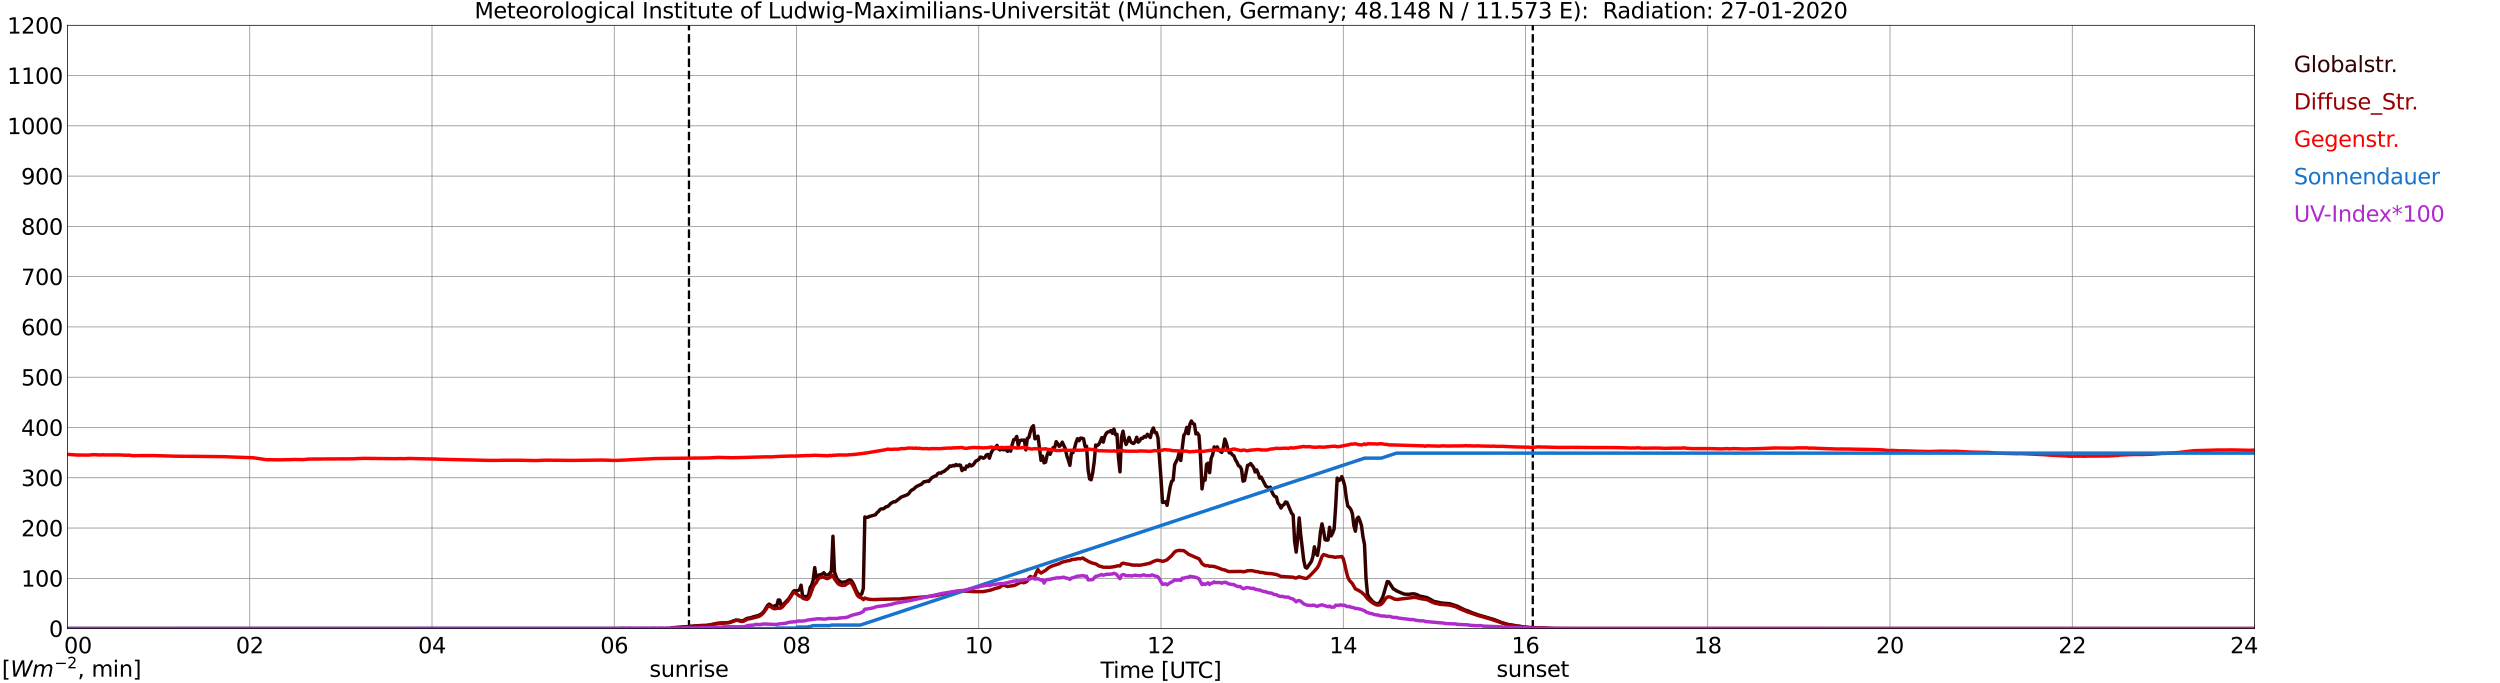 <?xml version="1.0" encoding="utf-8" standalone="no"?>
<!DOCTYPE svg PUBLIC "-//W3C//DTD SVG 1.1//EN"
  "http://www.w3.org/Graphics/SVG/1.1/DTD/svg11.dtd">
<svg xmlns:xlink="http://www.w3.org/1999/xlink" width="1085.4pt" height="296.64pt" viewBox="0 0 1085.4 296.64" xmlns="http://www.w3.org/2000/svg" version="1.1">
 <defs>
  <style type="text/css">*{stroke-linejoin: round; stroke-linecap: butt}</style>
 </defs>
 <g id="figure_1">
  <g id="patch_1">
   <path d="M 0 296.64 
L 1085.4 296.64 
L 1085.4 0 
L 0 0 
z
" style="fill: #ffffff"/>
  </g>
  <g id="axes_1">
   <g id="patch_2">
    <path d="M 29.306 272.909 
L 978.814 272.909 
L 978.814 10.976 
L 29.306 10.976 
z
" style="fill: #ffffff"/>
   </g>
   <g id="patch_3">
    <path d="M 978.814 272.909 
L 978.814 272.909 
L 978.814 10.976 
L 978.814 10.976 
z
" clip-path="url(#p8c9fd5f549)" style="fill: #d3d3d3; opacity: 0.25; stroke: #d3d3d3; stroke-linejoin: miter"/>
   </g>
   <g id="matplotlib.axis_1">
    <g id="xtick_1">
     <g id="line2d_1">
      <path d="M 29.306 272.909 
L 29.306 10.976 
" clip-path="url(#p8c9fd5f549)" style="fill: none; stroke: #808080; stroke-width: 0.3; stroke-linecap: square"/>
     </g>
     <g id="line2d_2"/>
     <g id="text_1">
      <!--    00 -->
      <g transform="translate(18.733 283.627) scale(0.095 -0.095)">
       <defs>
        <path id="DejaVuSans-20" transform="scale(0.016)"/>
        <path id="DejaVuSans-30" d="M 2034 4250 
Q 1547 4250 1301 3770 
Q 1056 3291 1056 2328 
Q 1056 1369 1301 889 
Q 1547 409 2034 409 
Q 2525 409 2770 889 
Q 3016 1369 3016 2328 
Q 3016 3291 2770 3770 
Q 2525 4250 2034 4250 
z
M 2034 4750 
Q 2819 4750 3233 4129 
Q 3647 3509 3647 2328 
Q 3647 1150 3233 529 
Q 2819 -91 2034 -91 
Q 1250 -91 836 529 
Q 422 1150 422 2328 
Q 422 3509 836 4129 
Q 1250 4750 2034 4750 
z
" transform="scale(0.016)"/>
       </defs>
       <use xlink:href="#DejaVuSans-20"/>
       <use xlink:href="#DejaVuSans-20" transform="translate(31.787 0)"/>
       <use xlink:href="#DejaVuSans-20" transform="translate(63.574 0)"/>
       <use xlink:href="#DejaVuSans-30" transform="translate(95.361 0)"/>
       <use xlink:href="#DejaVuSans-30" transform="translate(158.984 0)"/>
      </g>
     </g>
    </g>
    <g id="xtick_2">
     <g id="line2d_3">
      <path d="M 108.431 272.909 
L 108.431 10.976 
" clip-path="url(#p8c9fd5f549)" style="fill: none; stroke: #808080; stroke-width: 0.3; stroke-linecap: square"/>
     </g>
     <g id="line2d_4"/>
     <g id="text_2">
      <!-- 02 -->
      <g transform="translate(102.387 283.627) scale(0.095 -0.095)">
       <defs>
        <path id="DejaVuSans-32" d="M 1228 531 
L 3431 531 
L 3431 0 
L 469 0 
L 469 531 
Q 828 903 1448 1529 
Q 2069 2156 2228 2338 
Q 2531 2678 2651 2914 
Q 2772 3150 2772 3378 
Q 2772 3750 2511 3984 
Q 2250 4219 1831 4219 
Q 1534 4219 1204 4116 
Q 875 4013 500 3803 
L 500 4441 
Q 881 4594 1212 4672 
Q 1544 4750 1819 4750 
Q 2544 4750 2975 4387 
Q 3406 4025 3406 3419 
Q 3406 3131 3298 2873 
Q 3191 2616 2906 2266 
Q 2828 2175 2409 1742 
Q 1991 1309 1228 531 
z
" transform="scale(0.016)"/>
       </defs>
       <use xlink:href="#DejaVuSans-30"/>
       <use xlink:href="#DejaVuSans-32" transform="translate(63.623 0)"/>
      </g>
     </g>
    </g>
    <g id="xtick_3">
     <g id="line2d_5">
      <path d="M 187.557 272.909 
L 187.557 10.976 
" clip-path="url(#p8c9fd5f549)" style="fill: none; stroke: #808080; stroke-width: 0.3; stroke-linecap: square"/>
     </g>
     <g id="line2d_6"/>
     <g id="text_3">
      <!-- 04 -->
      <g transform="translate(181.513 283.627) scale(0.095 -0.095)">
       <defs>
        <path id="DejaVuSans-34" d="M 2419 4116 
L 825 1625 
L 2419 1625 
L 2419 4116 
z
M 2253 4666 
L 3047 4666 
L 3047 1625 
L 3713 1625 
L 3713 1100 
L 3047 1100 
L 3047 0 
L 2419 0 
L 2419 1100 
L 313 1100 
L 313 1709 
L 2253 4666 
z
" transform="scale(0.016)"/>
       </defs>
       <use xlink:href="#DejaVuSans-30"/>
       <use xlink:href="#DejaVuSans-34" transform="translate(63.623 0)"/>
      </g>
     </g>
    </g>
    <g id="xtick_4">
     <g id="line2d_7">
      <path d="M 266.683 272.909 
L 266.683 10.976 
" clip-path="url(#p8c9fd5f549)" style="fill: none; stroke: #808080; stroke-width: 0.3; stroke-linecap: square"/>
     </g>
     <g id="line2d_8"/>
     <g id="text_4">
      <!-- 06 -->
      <g transform="translate(260.638 283.627) scale(0.095 -0.095)">
       <defs>
        <path id="DejaVuSans-36" d="M 2113 2584 
Q 1688 2584 1439 2293 
Q 1191 2003 1191 1497 
Q 1191 994 1439 701 
Q 1688 409 2113 409 
Q 2538 409 2786 701 
Q 3034 994 3034 1497 
Q 3034 2003 2786 2293 
Q 2538 2584 2113 2584 
z
M 3366 4563 
L 3366 3988 
Q 3128 4100 2886 4159 
Q 2644 4219 2406 4219 
Q 1781 4219 1451 3797 
Q 1122 3375 1075 2522 
Q 1259 2794 1537 2939 
Q 1816 3084 2150 3084 
Q 2853 3084 3261 2657 
Q 3669 2231 3669 1497 
Q 3669 778 3244 343 
Q 2819 -91 2113 -91 
Q 1303 -91 875 529 
Q 447 1150 447 2328 
Q 447 3434 972 4092 
Q 1497 4750 2381 4750 
Q 2619 4750 2861 4703 
Q 3103 4656 3366 4563 
z
" transform="scale(0.016)"/>
       </defs>
       <use xlink:href="#DejaVuSans-30"/>
       <use xlink:href="#DejaVuSans-36" transform="translate(63.623 0)"/>
      </g>
     </g>
    </g>
    <g id="xtick_5">
     <g id="line2d_9">
      <path d="M 345.808 272.909 
L 345.808 10.976 
" clip-path="url(#p8c9fd5f549)" style="fill: none; stroke: #808080; stroke-width: 0.3; stroke-linecap: square"/>
     </g>
     <g id="line2d_10"/>
     <g id="text_5">
      <!-- 08 -->
      <g transform="translate(339.764 283.627) scale(0.095 -0.095)">
       <defs>
        <path id="DejaVuSans-38" d="M 2034 2216 
Q 1584 2216 1326 1975 
Q 1069 1734 1069 1313 
Q 1069 891 1326 650 
Q 1584 409 2034 409 
Q 2484 409 2743 651 
Q 3003 894 3003 1313 
Q 3003 1734 2745 1975 
Q 2488 2216 2034 2216 
z
M 1403 2484 
Q 997 2584 770 2862 
Q 544 3141 544 3541 
Q 544 4100 942 4425 
Q 1341 4750 2034 4750 
Q 2731 4750 3128 4425 
Q 3525 4100 3525 3541 
Q 3525 3141 3298 2862 
Q 3072 2584 2669 2484 
Q 3125 2378 3379 2068 
Q 3634 1759 3634 1313 
Q 3634 634 3220 271 
Q 2806 -91 2034 -91 
Q 1263 -91 848 271 
Q 434 634 434 1313 
Q 434 1759 690 2068 
Q 947 2378 1403 2484 
z
M 1172 3481 
Q 1172 3119 1398 2916 
Q 1625 2713 2034 2713 
Q 2441 2713 2670 2916 
Q 2900 3119 2900 3481 
Q 2900 3844 2670 4047 
Q 2441 4250 2034 4250 
Q 1625 4250 1398 4047 
Q 1172 3844 1172 3481 
z
" transform="scale(0.016)"/>
       </defs>
       <use xlink:href="#DejaVuSans-30"/>
       <use xlink:href="#DejaVuSans-38" transform="translate(63.623 0)"/>
      </g>
     </g>
    </g>
    <g id="xtick_6">
     <g id="line2d_11">
      <path d="M 424.934 272.909 
L 424.934 10.976 
" clip-path="url(#p8c9fd5f549)" style="fill: none; stroke: #808080; stroke-width: 0.3; stroke-linecap: square"/>
     </g>
     <g id="line2d_12"/>
     <g id="text_6">
      <!-- 10 -->
      <g transform="translate(418.89 283.627) scale(0.095 -0.095)">
       <defs>
        <path id="DejaVuSans-31" d="M 794 531 
L 1825 531 
L 1825 4091 
L 703 3866 
L 703 4441 
L 1819 4666 
L 2450 4666 
L 2450 531 
L 3481 531 
L 3481 0 
L 794 0 
L 794 531 
z
" transform="scale(0.016)"/>
       </defs>
       <use xlink:href="#DejaVuSans-31"/>
       <use xlink:href="#DejaVuSans-30" transform="translate(63.623 0)"/>
      </g>
     </g>
    </g>
    <g id="xtick_7">
     <g id="line2d_13">
      <path d="M 504.06 272.909 
L 504.06 10.976 
" clip-path="url(#p8c9fd5f549)" style="fill: none; stroke: #808080; stroke-width: 0.3; stroke-linecap: square"/>
     </g>
     <g id="line2d_14"/>
     <g id="text_7">
      <!-- 12 -->
      <g transform="translate(498.015 283.627) scale(0.095 -0.095)">
       <use xlink:href="#DejaVuSans-31"/>
       <use xlink:href="#DejaVuSans-32" transform="translate(63.623 0)"/>
      </g>
     </g>
    </g>
    <g id="xtick_8">
     <g id="line2d_15">
      <path d="M 583.185 272.909 
L 583.185 10.976 
" clip-path="url(#p8c9fd5f549)" style="fill: none; stroke: #808080; stroke-width: 0.3; stroke-linecap: square"/>
     </g>
     <g id="line2d_16"/>
     <g id="text_8">
      <!-- 14 -->
      <g transform="translate(577.141 283.627) scale(0.095 -0.095)">
       <use xlink:href="#DejaVuSans-31"/>
       <use xlink:href="#DejaVuSans-34" transform="translate(63.623 0)"/>
      </g>
     </g>
    </g>
    <g id="xtick_9">
     <g id="line2d_17">
      <path d="M 662.311 272.909 
L 662.311 10.976 
" clip-path="url(#p8c9fd5f549)" style="fill: none; stroke: #808080; stroke-width: 0.3; stroke-linecap: square"/>
     </g>
     <g id="line2d_18"/>
     <g id="text_9">
      <!-- 16 -->
      <g transform="translate(656.267 283.627) scale(0.095 -0.095)">
       <use xlink:href="#DejaVuSans-31"/>
       <use xlink:href="#DejaVuSans-36" transform="translate(63.623 0)"/>
      </g>
     </g>
    </g>
    <g id="xtick_10">
     <g id="line2d_19">
      <path d="M 741.437 272.909 
L 741.437 10.976 
" clip-path="url(#p8c9fd5f549)" style="fill: none; stroke: #808080; stroke-width: 0.3; stroke-linecap: square"/>
     </g>
     <g id="line2d_20"/>
     <g id="text_10">
      <!-- 18 -->
      <g transform="translate(735.392 283.627) scale(0.095 -0.095)">
       <use xlink:href="#DejaVuSans-31"/>
       <use xlink:href="#DejaVuSans-38" transform="translate(63.623 0)"/>
      </g>
     </g>
    </g>
    <g id="xtick_11">
     <g id="line2d_21">
      <path d="M 820.562 272.909 
L 820.562 10.976 
" clip-path="url(#p8c9fd5f549)" style="fill: none; stroke: #808080; stroke-width: 0.3; stroke-linecap: square"/>
     </g>
     <g id="line2d_22"/>
     <g id="text_11">
      <!-- 20 -->
      <g transform="translate(814.518 283.627) scale(0.095 -0.095)">
       <use xlink:href="#DejaVuSans-32"/>
       <use xlink:href="#DejaVuSans-30" transform="translate(63.623 0)"/>
      </g>
     </g>
    </g>
    <g id="xtick_12">
     <g id="line2d_23">
      <path d="M 899.688 272.909 
L 899.688 10.976 
" clip-path="url(#p8c9fd5f549)" style="fill: none; stroke: #808080; stroke-width: 0.3; stroke-linecap: square"/>
     </g>
     <g id="line2d_24"/>
     <g id="text_12">
      <!-- 22 -->
      <g transform="translate(893.644 283.627) scale(0.095 -0.095)">
       <use xlink:href="#DejaVuSans-32"/>
       <use xlink:href="#DejaVuSans-32" transform="translate(63.623 0)"/>
      </g>
     </g>
    </g>
    <g id="xtick_13">
     <g id="line2d_25">
      <path d="M 978.814 272.909 
L 978.814 10.976 
" clip-path="url(#p8c9fd5f549)" style="fill: none; stroke: #808080; stroke-width: 0.3; stroke-linecap: square"/>
     </g>
     <g id="line2d_26"/>
     <g id="text_13">
      <!-- 24    -->
      <g transform="translate(968.241 283.627) scale(0.095 -0.095)">
       <use xlink:href="#DejaVuSans-32"/>
       <use xlink:href="#DejaVuSans-34" transform="translate(63.623 0)"/>
       <use xlink:href="#DejaVuSans-20" transform="translate(127.246 0)"/>
       <use xlink:href="#DejaVuSans-20" transform="translate(159.033 0)"/>
       <use xlink:href="#DejaVuSans-20" transform="translate(190.82 0)"/>
      </g>
     </g>
    </g>
    <g id="text_14">
     <!-- Time [UTC] -->
     <g transform="translate(477.806 294.322) scale(0.095 -0.095)">
      <defs>
       <path id="DejaVuSans-54" d="M -19 4666 
L 3928 4666 
L 3928 4134 
L 2272 4134 
L 2272 0 
L 1638 0 
L 1638 4134 
L -19 4134 
L -19 4666 
z
" transform="scale(0.016)"/>
       <path id="DejaVuSans-69" d="M 603 3500 
L 1178 3500 
L 1178 0 
L 603 0 
L 603 3500 
z
M 603 4863 
L 1178 4863 
L 1178 4134 
L 603 4134 
L 603 4863 
z
" transform="scale(0.016)"/>
       <path id="DejaVuSans-6d" d="M 3328 2828 
Q 3544 3216 3844 3400 
Q 4144 3584 4550 3584 
Q 5097 3584 5394 3201 
Q 5691 2819 5691 2113 
L 5691 0 
L 5113 0 
L 5113 2094 
Q 5113 2597 4934 2840 
Q 4756 3084 4391 3084 
Q 3944 3084 3684 2787 
Q 3425 2491 3425 1978 
L 3425 0 
L 2847 0 
L 2847 2094 
Q 2847 2600 2669 2842 
Q 2491 3084 2119 3084 
Q 1678 3084 1418 2786 
Q 1159 2488 1159 1978 
L 1159 0 
L 581 0 
L 581 3500 
L 1159 3500 
L 1159 2956 
Q 1356 3278 1631 3431 
Q 1906 3584 2284 3584 
Q 2666 3584 2933 3390 
Q 3200 3197 3328 2828 
z
" transform="scale(0.016)"/>
       <path id="DejaVuSans-65" d="M 3597 1894 
L 3597 1613 
L 953 1613 
Q 991 1019 1311 708 
Q 1631 397 2203 397 
Q 2534 397 2845 478 
Q 3156 559 3463 722 
L 3463 178 
Q 3153 47 2828 -22 
Q 2503 -91 2169 -91 
Q 1331 -91 842 396 
Q 353 884 353 1716 
Q 353 2575 817 3079 
Q 1281 3584 2069 3584 
Q 2775 3584 3186 3129 
Q 3597 2675 3597 1894 
z
M 3022 2063 
Q 3016 2534 2758 2815 
Q 2500 3097 2075 3097 
Q 1594 3097 1305 2825 
Q 1016 2553 972 2059 
L 3022 2063 
z
" transform="scale(0.016)"/>
       <path id="DejaVuSans-5b" d="M 550 4863 
L 1875 4863 
L 1875 4416 
L 1125 4416 
L 1125 -397 
L 1875 -397 
L 1875 -844 
L 550 -844 
L 550 4863 
z
" transform="scale(0.016)"/>
       <path id="DejaVuSans-55" d="M 556 4666 
L 1191 4666 
L 1191 1831 
Q 1191 1081 1462 751 
Q 1734 422 2344 422 
Q 2950 422 3222 751 
Q 3494 1081 3494 1831 
L 3494 4666 
L 4128 4666 
L 4128 1753 
Q 4128 841 3676 375 
Q 3225 -91 2344 -91 
Q 1459 -91 1007 375 
Q 556 841 556 1753 
L 556 4666 
z
" transform="scale(0.016)"/>
       <path id="DejaVuSans-43" d="M 4122 4306 
L 4122 3641 
Q 3803 3938 3442 4084 
Q 3081 4231 2675 4231 
Q 1875 4231 1450 3742 
Q 1025 3253 1025 2328 
Q 1025 1406 1450 917 
Q 1875 428 2675 428 
Q 3081 428 3442 575 
Q 3803 722 4122 1019 
L 4122 359 
Q 3791 134 3420 21 
Q 3050 -91 2638 -91 
Q 1578 -91 968 557 
Q 359 1206 359 2328 
Q 359 3453 968 4101 
Q 1578 4750 2638 4750 
Q 3056 4750 3426 4639 
Q 3797 4528 4122 4306 
z
" transform="scale(0.016)"/>
       <path id="DejaVuSans-5d" d="M 1947 4863 
L 1947 -844 
L 622 -844 
L 622 -397 
L 1369 -397 
L 1369 4416 
L 622 4416 
L 622 4863 
L 1947 4863 
z
" transform="scale(0.016)"/>
      </defs>
      <use xlink:href="#DejaVuSans-54"/>
      <use xlink:href="#DejaVuSans-69" transform="translate(57.959 0)"/>
      <use xlink:href="#DejaVuSans-6d" transform="translate(85.742 0)"/>
      <use xlink:href="#DejaVuSans-65" transform="translate(183.154 0)"/>
      <use xlink:href="#DejaVuSans-20" transform="translate(244.678 0)"/>
      <use xlink:href="#DejaVuSans-5b" transform="translate(276.465 0)"/>
      <use xlink:href="#DejaVuSans-55" transform="translate(315.479 0)"/>
      <use xlink:href="#DejaVuSans-54" transform="translate(388.672 0)"/>
      <use xlink:href="#DejaVuSans-43" transform="translate(443.881 0)"/>
      <use xlink:href="#DejaVuSans-5d" transform="translate(513.705 0)"/>
     </g>
    </g>
   </g>
   <g id="matplotlib.axis_2">
    <g id="ytick_1">
     <g id="line2d_27">
      <path d="M 29.306 272.909 
L 978.814 272.909 
" clip-path="url(#p8c9fd5f549)" style="fill: none; stroke: #808080; stroke-width: 0.3; stroke-linecap: square"/>
     </g>
     <g id="line2d_28"/>
     <g id="text_15">
      <!-- 0 -->
      <g transform="translate(21.261 276.518) scale(0.095 -0.095)">
       <use xlink:href="#DejaVuSans-30"/>
      </g>
     </g>
    </g>
    <g id="ytick_2">
     <g id="line2d_29">
      <path d="M 29.306 251.081 
L 978.814 251.081 
" clip-path="url(#p8c9fd5f549)" style="fill: none; stroke: #808080; stroke-width: 0.3; stroke-linecap: square"/>
     </g>
     <g id="line2d_30"/>
     <g id="text_16">
      <!-- 100 -->
      <g transform="translate(9.173 254.69) scale(0.095 -0.095)">
       <use xlink:href="#DejaVuSans-31"/>
       <use xlink:href="#DejaVuSans-30" transform="translate(63.623 0)"/>
       <use xlink:href="#DejaVuSans-30" transform="translate(127.246 0)"/>
      </g>
     </g>
    </g>
    <g id="ytick_3">
     <g id="line2d_31">
      <path d="M 29.306 229.253 
L 978.814 229.253 
" clip-path="url(#p8c9fd5f549)" style="fill: none; stroke: #808080; stroke-width: 0.3; stroke-linecap: square"/>
     </g>
     <g id="line2d_32"/>
     <g id="text_17">
      <!-- 200 -->
      <g transform="translate(9.173 232.863) scale(0.095 -0.095)">
       <use xlink:href="#DejaVuSans-32"/>
       <use xlink:href="#DejaVuSans-30" transform="translate(63.623 0)"/>
       <use xlink:href="#DejaVuSans-30" transform="translate(127.246 0)"/>
      </g>
     </g>
    </g>
    <g id="ytick_4">
     <g id="line2d_33">
      <path d="M 29.306 207.426 
L 978.814 207.426 
" clip-path="url(#p8c9fd5f549)" style="fill: none; stroke: #808080; stroke-width: 0.3; stroke-linecap: square"/>
     </g>
     <g id="line2d_34"/>
     <g id="text_18">
      <!-- 300 -->
      <g transform="translate(9.173 211.035) scale(0.095 -0.095)">
       <defs>
        <path id="DejaVuSans-33" d="M 2597 2516 
Q 3050 2419 3304 2112 
Q 3559 1806 3559 1356 
Q 3559 666 3084 287 
Q 2609 -91 1734 -91 
Q 1441 -91 1130 -33 
Q 819 25 488 141 
L 488 750 
Q 750 597 1062 519 
Q 1375 441 1716 441 
Q 2309 441 2620 675 
Q 2931 909 2931 1356 
Q 2931 1769 2642 2001 
Q 2353 2234 1838 2234 
L 1294 2234 
L 1294 2753 
L 1863 2753 
Q 2328 2753 2575 2939 
Q 2822 3125 2822 3475 
Q 2822 3834 2567 4026 
Q 2313 4219 1838 4219 
Q 1578 4219 1281 4162 
Q 984 4106 628 3988 
L 628 4550 
Q 988 4650 1302 4700 
Q 1616 4750 1894 4750 
Q 2613 4750 3031 4423 
Q 3450 4097 3450 3541 
Q 3450 3153 3228 2886 
Q 3006 2619 2597 2516 
z
" transform="scale(0.016)"/>
       </defs>
       <use xlink:href="#DejaVuSans-33"/>
       <use xlink:href="#DejaVuSans-30" transform="translate(63.623 0)"/>
       <use xlink:href="#DejaVuSans-30" transform="translate(127.246 0)"/>
      </g>
     </g>
    </g>
    <g id="ytick_5">
     <g id="line2d_35">
      <path d="M 29.306 185.598 
L 978.814 185.598 
" clip-path="url(#p8c9fd5f549)" style="fill: none; stroke: #808080; stroke-width: 0.3; stroke-linecap: square"/>
     </g>
     <g id="line2d_36"/>
     <g id="text_19">
      <!-- 400 -->
      <g transform="translate(9.173 189.207) scale(0.095 -0.095)">
       <use xlink:href="#DejaVuSans-34"/>
       <use xlink:href="#DejaVuSans-30" transform="translate(63.623 0)"/>
       <use xlink:href="#DejaVuSans-30" transform="translate(127.246 0)"/>
      </g>
     </g>
    </g>
    <g id="ytick_6">
     <g id="line2d_37">
      <path d="M 29.306 163.77 
L 978.814 163.77 
" clip-path="url(#p8c9fd5f549)" style="fill: none; stroke: #808080; stroke-width: 0.3; stroke-linecap: square"/>
     </g>
     <g id="line2d_38"/>
     <g id="text_20">
      <!-- 500 -->
      <g transform="translate(9.173 167.379) scale(0.095 -0.095)">
       <defs>
        <path id="DejaVuSans-35" d="M 691 4666 
L 3169 4666 
L 3169 4134 
L 1269 4134 
L 1269 2991 
Q 1406 3038 1543 3061 
Q 1681 3084 1819 3084 
Q 2600 3084 3056 2656 
Q 3513 2228 3513 1497 
Q 3513 744 3044 326 
Q 2575 -91 1722 -91 
Q 1428 -91 1123 -41 
Q 819 9 494 109 
L 494 744 
Q 775 591 1075 516 
Q 1375 441 1709 441 
Q 2250 441 2565 725 
Q 2881 1009 2881 1497 
Q 2881 1984 2565 2268 
Q 2250 2553 1709 2553 
Q 1456 2553 1204 2497 
Q 953 2441 691 2322 
L 691 4666 
z
" transform="scale(0.016)"/>
       </defs>
       <use xlink:href="#DejaVuSans-35"/>
       <use xlink:href="#DejaVuSans-30" transform="translate(63.623 0)"/>
       <use xlink:href="#DejaVuSans-30" transform="translate(127.246 0)"/>
      </g>
     </g>
    </g>
    <g id="ytick_7">
     <g id="line2d_39">
      <path d="M 29.306 141.942 
L 978.814 141.942 
" clip-path="url(#p8c9fd5f549)" style="fill: none; stroke: #808080; stroke-width: 0.3; stroke-linecap: square"/>
     </g>
     <g id="line2d_40"/>
     <g id="text_21">
      <!-- 600 -->
      <g transform="translate(9.173 145.551) scale(0.095 -0.095)">
       <use xlink:href="#DejaVuSans-36"/>
       <use xlink:href="#DejaVuSans-30" transform="translate(63.623 0)"/>
       <use xlink:href="#DejaVuSans-30" transform="translate(127.246 0)"/>
      </g>
     </g>
    </g>
    <g id="ytick_8">
     <g id="line2d_41">
      <path d="M 29.306 120.114 
L 978.814 120.114 
" clip-path="url(#p8c9fd5f549)" style="fill: none; stroke: #808080; stroke-width: 0.3; stroke-linecap: square"/>
     </g>
     <g id="line2d_42"/>
     <g id="text_22">
      <!-- 700 -->
      <g transform="translate(9.173 123.724) scale(0.095 -0.095)">
       <defs>
        <path id="DejaVuSans-37" d="M 525 4666 
L 3525 4666 
L 3525 4397 
L 1831 0 
L 1172 0 
L 2766 4134 
L 525 4134 
L 525 4666 
z
" transform="scale(0.016)"/>
       </defs>
       <use xlink:href="#DejaVuSans-37"/>
       <use xlink:href="#DejaVuSans-30" transform="translate(63.623 0)"/>
       <use xlink:href="#DejaVuSans-30" transform="translate(127.246 0)"/>
      </g>
     </g>
    </g>
    <g id="ytick_9">
     <g id="line2d_43">
      <path d="M 29.306 98.287 
L 978.814 98.287 
" clip-path="url(#p8c9fd5f549)" style="fill: none; stroke: #808080; stroke-width: 0.3; stroke-linecap: square"/>
     </g>
     <g id="line2d_44"/>
     <g id="text_23">
      <!-- 800 -->
      <g transform="translate(9.173 101.896) scale(0.095 -0.095)">
       <use xlink:href="#DejaVuSans-38"/>
       <use xlink:href="#DejaVuSans-30" transform="translate(63.623 0)"/>
       <use xlink:href="#DejaVuSans-30" transform="translate(127.246 0)"/>
      </g>
     </g>
    </g>
    <g id="ytick_10">
     <g id="line2d_45">
      <path d="M 29.306 76.459 
L 978.814 76.459 
" clip-path="url(#p8c9fd5f549)" style="fill: none; stroke: #808080; stroke-width: 0.3; stroke-linecap: square"/>
     </g>
     <g id="line2d_46"/>
     <g id="text_24">
      <!-- 900 -->
      <g transform="translate(9.173 80.068) scale(0.095 -0.095)">
       <defs>
        <path id="DejaVuSans-39" d="M 703 97 
L 703 672 
Q 941 559 1184 500 
Q 1428 441 1663 441 
Q 2288 441 2617 861 
Q 2947 1281 2994 2138 
Q 2813 1869 2534 1725 
Q 2256 1581 1919 1581 
Q 1219 1581 811 2004 
Q 403 2428 403 3163 
Q 403 3881 828 4315 
Q 1253 4750 1959 4750 
Q 2769 4750 3195 4129 
Q 3622 3509 3622 2328 
Q 3622 1225 3098 567 
Q 2575 -91 1691 -91 
Q 1453 -91 1209 -44 
Q 966 3 703 97 
z
M 1959 2075 
Q 2384 2075 2632 2365 
Q 2881 2656 2881 3163 
Q 2881 3666 2632 3958 
Q 2384 4250 1959 4250 
Q 1534 4250 1286 3958 
Q 1038 3666 1038 3163 
Q 1038 2656 1286 2365 
Q 1534 2075 1959 2075 
z
" transform="scale(0.016)"/>
       </defs>
       <use xlink:href="#DejaVuSans-39"/>
       <use xlink:href="#DejaVuSans-30" transform="translate(63.623 0)"/>
       <use xlink:href="#DejaVuSans-30" transform="translate(127.246 0)"/>
      </g>
     </g>
    </g>
    <g id="ytick_11">
     <g id="line2d_47">
      <path d="M 29.306 54.631 
L 978.814 54.631 
" clip-path="url(#p8c9fd5f549)" style="fill: none; stroke: #808080; stroke-width: 0.3; stroke-linecap: square"/>
     </g>
     <g id="line2d_48"/>
     <g id="text_25">
      <!-- 1000 -->
      <g transform="translate(3.128 58.24) scale(0.095 -0.095)">
       <use xlink:href="#DejaVuSans-31"/>
       <use xlink:href="#DejaVuSans-30" transform="translate(63.623 0)"/>
       <use xlink:href="#DejaVuSans-30" transform="translate(127.246 0)"/>
       <use xlink:href="#DejaVuSans-30" transform="translate(190.869 0)"/>
      </g>
     </g>
    </g>
    <g id="ytick_12">
     <g id="line2d_49">
      <path d="M 29.306 32.803 
L 978.814 32.803 
" clip-path="url(#p8c9fd5f549)" style="fill: none; stroke: #808080; stroke-width: 0.3; stroke-linecap: square"/>
     </g>
     <g id="line2d_50"/>
     <g id="text_26">
      <!-- 1100 -->
      <g transform="translate(3.128 36.413) scale(0.095 -0.095)">
       <use xlink:href="#DejaVuSans-31"/>
       <use xlink:href="#DejaVuSans-31" transform="translate(63.623 0)"/>
       <use xlink:href="#DejaVuSans-30" transform="translate(127.246 0)"/>
       <use xlink:href="#DejaVuSans-30" transform="translate(190.869 0)"/>
      </g>
     </g>
    </g>
    <g id="ytick_13">
     <g id="line2d_51">
      <path d="M 29.306 10.976 
L 978.814 10.976 
" clip-path="url(#p8c9fd5f549)" style="fill: none; stroke: #808080; stroke-width: 0.3; stroke-linecap: square"/>
     </g>
     <g id="line2d_52"/>
     <g id="text_27">
      <!-- 1200 -->
      <g transform="translate(3.128 14.585) scale(0.095 -0.095)">
       <use xlink:href="#DejaVuSans-31"/>
       <use xlink:href="#DejaVuSans-32" transform="translate(63.623 0)"/>
       <use xlink:href="#DejaVuSans-30" transform="translate(127.246 0)"/>
       <use xlink:href="#DejaVuSans-30" transform="translate(190.869 0)"/>
      </g>
     </g>
    </g>
   </g>
   <g id="line2d_53">
    <path d="M 299.124 272.909 
L 299.124 10.976 
" clip-path="url(#p8c9fd5f549)" style="fill: none; stroke-dasharray: 3.7,1.6; stroke-dashoffset: 0; stroke: #000000"/>
   </g>
   <g id="line2d_54">
    <path d="M 665.476 272.909 
L 665.476 10.976 
" clip-path="url(#p8c9fd5f549)" style="fill: none; stroke-dasharray: 3.7,1.6; stroke-dashoffset: 0; stroke: #000000"/>
   </g>
   <g id="line2d_55">
    <path d="M 29.306 272.909 
L 291.08 272.909 
L 291.739 272.566 
L 295.696 272.282 
L 304.267 271.562 
L 306.905 271.499 
L 309.543 271.06 
L 311.521 270.621 
L 316.136 270.307 
L 316.796 270.183 
L 319.433 269.209 
L 320.752 269.272 
L 322.071 269.617 
L 322.73 269.429 
L 324.049 268.613 
L 324.708 268.395 
L 326.027 268.174 
L 327.346 267.705 
L 329.324 267.234 
L 330.643 266.45 
L 331.302 265.854 
L 331.961 264.977 
L 333.28 262.811 
L 333.94 262.279 
L 335.258 263.189 
L 335.918 263.313 
L 336.577 262.905 
L 337.236 263.093 
L 337.896 260.46 
L 338.555 260.554 
L 339.215 263.283 
L 339.874 262.436 
L 340.533 261.964 
L 342.512 259.865 
L 344.49 256.695 
L 345.149 256.383 
L 345.808 256.695 
L 347.127 256.038 
L 347.787 254.063 
L 348.446 258.609 
L 349.105 258.954 
L 350.424 259.048 
L 351.083 258.201 
L 351.743 255.034 
L 352.402 253.999 
L 353.062 251.834 
L 353.721 246.41 
L 354.38 251.02 
L 355.04 249.891 
L 355.699 249.608 
L 356.359 249.483 
L 357.018 249.232 
L 357.677 248.636 
L 358.337 249.483 
L 358.996 249.671 
L 359.655 249.577 
L 360.315 248.887 
L 360.974 247.947 
L 361.634 232.831 
L 362.293 248.198 
L 362.952 250.236 
L 363.612 251.616 
L 364.93 252.62 
L 365.59 252.838 
L 366.249 252.714 
L 366.909 252.714 
L 368.227 252.055 
L 368.887 251.71 
L 369.546 251.991 
L 370.206 252.901 
L 370.865 254.25 
L 371.524 255.912 
L 372.184 257.23 
L 372.843 258.077 
L 373.502 258.328 
L 374.162 257.793 
L 374.821 255.503 
L 375.481 224.456 
L 376.14 224.645 
L 376.799 224.582 
L 377.459 224.237 
L 380.096 223.484 
L 380.756 222.607 
L 381.415 222.072 
L 382.074 221.225 
L 382.734 220.88 
L 383.393 220.943 
L 384.053 220.535 
L 384.712 219.972 
L 385.371 219.909 
L 386.031 219.343 
L 386.69 218.593 
L 388.009 217.84 
L 388.668 217.87 
L 391.306 215.801 
L 393.284 215.048 
L 393.943 214.766 
L 394.603 214.264 
L 395.262 213.291 
L 395.921 212.727 
L 396.581 212.413 
L 397.899 211.191 
L 398.559 210.94 
L 399.218 210.562 
L 399.878 210.374 
L 401.196 209.119 
L 401.856 209.152 
L 402.515 208.838 
L 403.175 209.025 
L 404.493 207.458 
L 405.812 206.738 
L 406.471 206.581 
L 407.131 205.64 
L 407.79 205.295 
L 408.45 205.483 
L 409.109 204.918 
L 409.768 204.73 
L 411.746 203.13 
L 412.406 202.283 
L 413.065 202.44 
L 413.725 202.065 
L 414.384 202.283 
L 415.043 201.656 
L 415.703 202.126 
L 416.362 201.844 
L 417.022 202.001 
L 417.681 204.322 
L 418.34 203.35 
L 419 203.789 
L 419.659 202.316 
L 420.318 202.597 
L 420.978 201.626 
L 421.637 202.283 
L 422.297 201.971 
L 422.956 201.218 
L 423.615 200.183 
L 424.275 199.932 
L 424.934 199.43 
L 425.593 198.456 
L 426.253 198.553 
L 426.912 198.959 
L 427.572 198.646 
L 428.231 197.548 
L 428.89 197.297 
L 429.55 198.928 
L 430.209 196.889 
L 430.869 195.573 
L 431.528 194.851 
L 432.187 194.726 
L 432.847 193.377 
L 433.506 194.944 
L 434.165 195.353 
L 434.825 194.224 
L 435.484 195.289 
L 436.144 195.102 
L 436.803 195.383 
L 437.462 195.948 
L 438.122 194.881 
L 438.781 195.885 
L 439.44 193.096 
L 440.1 190.9 
L 440.759 190.743 
L 441.419 189.487 
L 442.078 193.502 
L 442.737 191.369 
L 443.397 191.057 
L 444.056 191.151 
L 444.716 191.057 
L 445.375 195.322 
L 446.034 190.304 
L 446.694 189.926 
L 447.353 187.418 
L 448.012 185.506 
L 448.672 184.814 
L 449.331 190.522 
L 449.991 190.21 
L 450.65 189.363 
L 451.969 199.869 
L 452.628 198.05 
L 453.287 200.934 
L 453.947 200.652 
L 454.606 197.642 
L 455.266 195.885 
L 455.925 197.234 
L 456.584 195.446 
L 457.244 194.318 
L 457.903 194.285 
L 458.563 191.747 
L 459.222 192.624 
L 459.881 193.816 
L 460.541 193.22 
L 461.2 191.965 
L 462.519 194.82 
L 463.178 197.924 
L 463.838 199.742 
L 464.497 202.032 
L 465.156 196.765 
L 465.816 196.544 
L 466.475 194.726 
L 467.134 192.185 
L 467.794 190.461 
L 468.453 191.369 
L 469.113 190.21 
L 469.772 190.271 
L 470.431 190.492 
L 471.091 193.816 
L 471.75 193.753 
L 472.409 204.009 
L 473.069 207.928 
L 473.728 208.305 
L 474.388 205.42 
L 475.047 200.622 
L 475.706 193.22 
L 476.366 193.44 
L 477.025 192.938 
L 477.685 191.714 
L 478.344 189.99 
L 479.003 191.965 
L 479.663 189.394 
L 480.322 188.108 
L 480.981 187.543 
L 481.641 187.418 
L 482.3 186.916 
L 482.96 188.139 
L 483.619 186.29 
L 484.278 188.704 
L 484.938 188.579 
L 485.597 198.74 
L 486.256 204.854 
L 486.916 189.771 
L 487.575 187.198 
L 488.235 191.057 
L 488.894 192.969 
L 489.553 191.589 
L 490.213 189.896 
L 490.872 191.747 
L 491.532 192.343 
L 492.191 192.53 
L 492.85 191.747 
L 493.51 189.832 
L 494.169 191.965 
L 494.828 191.308 
L 495.488 190.304 
L 496.147 190.271 
L 496.807 189.487 
L 497.466 189.771 
L 498.125 188.547 
L 499.444 189.959 
L 500.103 187.043 
L 500.763 185.818 
L 501.422 187.857 
L 502.082 187.826 
L 502.741 190.053 
L 504.06 207.834 
L 504.719 218.121 
L 505.379 218.058 
L 506.038 217.807 
L 506.697 219.376 
L 508.016 211.503 
L 508.675 208.995 
L 509.335 208.493 
L 509.994 201.72 
L 511.313 199.022 
L 511.972 196.42 
L 512.632 199.932 
L 513.95 189.049 
L 514.61 188.045 
L 515.269 185.537 
L 515.929 188.296 
L 516.588 184.251 
L 517.247 182.778 
L 517.907 183.873 
L 518.566 184.157 
L 519.226 188.39 
L 519.885 188.014 
L 520.544 189.049 
L 521.204 198.238 
L 521.863 212.256 
L 522.522 207.803 
L 523.182 208.493 
L 523.841 201.563 
L 524.501 201.091 
L 525.16 205.232 
L 525.819 199.022 
L 526.479 197.422 
L 527.138 194.036 
L 527.797 194.944 
L 528.457 194.004 
L 529.116 195.353 
L 529.776 195.979 
L 530.435 196.42 
L 531.094 194.536 
L 531.754 190.616 
L 532.413 192.343 
L 533.073 195.008 
L 533.732 196.608 
L 534.391 196.575 
L 535.051 197.485 
L 535.71 197.893 
L 536.369 199.618 
L 537.029 200.652 
L 537.688 202.158 
L 538.348 202.534 
L 539.007 203.662 
L 539.666 208.901 
L 540.326 208.65 
L 541.644 202.065 
L 542.304 201.814 
L 542.963 201.248 
L 544.282 202.973 
L 544.941 204.918 
L 545.601 204.009 
L 546.26 205.513 
L 546.919 207.583 
L 547.579 207.144 
L 549.557 211.034 
L 550.876 211.848 
L 551.535 211.503 
L 552.195 213.481 
L 552.854 214.797 
L 553.513 215.613 
L 554.173 215.768 
L 554.832 218.435 
L 555.491 219.156 
L 556.151 220.568 
L 556.81 219.47 
L 557.47 219.062 
L 558.129 217.933 
L 558.788 218.152 
L 560.766 222.858 
L 561.426 223.548 
L 562.085 235.118 
L 562.745 239.698 
L 563.404 233.772 
L 564.063 224.864 
L 564.723 232.235 
L 566.042 243.337 
L 566.701 246.253 
L 567.36 246.661 
L 569.338 243.775 
L 569.998 241.706 
L 570.657 237.408 
L 571.317 240.2 
L 571.976 241.11 
L 572.635 237.284 
L 573.295 230.886 
L 573.954 227.435 
L 574.613 230.384 
L 575.273 234.271 
L 575.932 234.555 
L 576.592 234.398 
L 577.251 228.941 
L 577.91 232.674 
L 578.57 231.449 
L 579.229 229.631 
L 579.889 219.909 
L 580.548 207.583 
L 581.207 208.681 
L 581.867 208.242 
L 582.526 206.926 
L 583.185 208.587 
L 583.845 211.034 
L 584.504 216.176 
L 585.164 219.752 
L 585.823 220.284 
L 586.482 221.194 
L 587.142 222.952 
L 587.801 228.315 
L 588.46 230.635 
L 589.12 225.272 
L 589.779 224.519 
L 590.439 226.119 
L 591.098 228.188 
L 591.757 233.112 
L 592.417 236.404 
L 593.076 251.208 
L 593.736 258.077 
L 594.395 259.33 
L 595.714 260.836 
L 596.373 261.495 
L 597.032 261.901 
L 597.692 262.058 
L 598.351 262.091 
L 599.011 261.652 
L 600.329 259.299 
L 602.307 252.463 
L 602.967 252.65 
L 604.945 255.693 
L 605.604 256.005 
L 606.264 256.507 
L 609.561 257.92 
L 610.879 258.014 
L 612.198 257.983 
L 612.858 257.826 
L 614.176 257.856 
L 615.495 258.295 
L 616.154 258.734 
L 617.473 259.018 
L 618.792 259.299 
L 619.451 259.424 
L 620.77 260.083 
L 622.089 260.836 
L 622.748 261.15 
L 626.045 261.84 
L 629.342 262.091 
L 630.661 262.497 
L 631.98 262.938 
L 632.639 263.126 
L 634.617 264.16 
L 636.595 265.038 
L 637.255 265.195 
L 639.233 266.072 
L 641.87 266.983 
L 649.123 269.115 
L 649.783 269.46 
L 650.442 269.648 
L 651.761 270.213 
L 654.399 271.029 
L 655.717 271.248 
L 659.014 271.813 
L 659.674 271.844 
L 661.652 272.221 
L 665.608 272.533 
L 666.927 272.566 
L 667.586 272.566 
L 668.246 272.691 
L 669.564 272.597 
L 673.521 272.909 
L 978.154 272.909 
L 978.154 272.909 
" clip-path="url(#p8c9fd5f549)" style="fill: none; stroke: #330000; stroke-width: 1.5; stroke-linecap: square"/>
   </g>
   <g id="line2d_56">
    <path d="M 29.306 272.909 
L 291.08 272.909 
L 291.739 272.507 
L 293.058 272.507 
L 294.377 272.424 
L 295.696 272.383 
L 297.014 272.256 
L 297.674 272.256 
L 298.333 272.13 
L 299.652 272.047 
L 301.63 271.837 
L 302.289 271.879 
L 304.267 271.71 
L 306.905 271.625 
L 309.543 271.08 
L 310.861 270.746 
L 312.839 270.578 
L 316.796 270.283 
L 319.433 269.36 
L 320.093 269.36 
L 322.071 269.82 
L 322.73 269.737 
L 324.708 268.729 
L 325.368 268.687 
L 329.324 267.681 
L 329.983 267.386 
L 331.302 266.295 
L 332.621 264.448 
L 333.28 263.398 
L 333.94 263.062 
L 335.918 264.239 
L 336.577 264.28 
L 337.896 263.986 
L 338.555 264.112 
L 339.215 263.903 
L 339.874 263.315 
L 341.193 261.72 
L 341.852 261.174 
L 343.171 259.328 
L 343.83 258.195 
L 344.49 257.354 
L 345.149 257.313 
L 347.127 258.823 
L 347.787 258.906 
L 348.446 259.62 
L 349.105 259.956 
L 350.424 260.209 
L 351.083 259.705 
L 351.743 258.361 
L 353.062 254.752 
L 353.721 253.661 
L 354.38 252.904 
L 355.04 251.729 
L 355.699 250.933 
L 357.018 250.511 
L 357.677 250.679 
L 358.996 251.225 
L 359.655 251.057 
L 360.315 250.638 
L 360.974 249.966 
L 361.634 249.756 
L 362.293 251.31 
L 363.612 253.115 
L 364.271 253.744 
L 365.59 254.207 
L 366.249 254.08 
L 366.909 254.08 
L 367.568 253.534 
L 368.887 252.862 
L 369.546 253.072 
L 370.206 254.08 
L 372.184 258.361 
L 372.843 259.074 
L 373.502 259.452 
L 374.162 259.62 
L 374.821 260.334 
L 375.481 259.62 
L 376.14 259.915 
L 377.459 260.209 
L 378.777 260.292 
L 380.096 260.292 
L 382.074 260.209 
L 384.053 260.166 
L 387.349 260.083 
L 389.328 260.041 
L 389.987 260.083 
L 392.624 259.832 
L 402.515 259.074 
L 406.471 258.529 
L 408.45 258.11 
L 411.087 257.69 
L 412.406 257.354 
L 413.725 257.103 
L 415.703 256.767 
L 417.022 256.558 
L 417.681 256.641 
L 419 256.641 
L 420.978 256.724 
L 422.956 256.892 
L 426.912 256.85 
L 430.209 256.178 
L 432.187 255.466 
L 433.506 255.172 
L 434.165 254.921 
L 434.825 254.248 
L 436.144 254.08 
L 436.803 254.458 
L 437.462 254.626 
L 440.1 254.207 
L 440.759 254.039 
L 443.397 252.653 
L 444.056 252.989 
L 444.716 252.947 
L 445.375 252.694 
L 446.034 252.234 
L 446.694 250.806 
L 447.353 250.26 
L 448.012 250.638 
L 448.672 250.638 
L 449.331 250.134 
L 449.991 248.455 
L 450.65 247.281 
L 451.309 248.329 
L 451.969 248.791 
L 453.947 247.615 
L 455.266 246.482 
L 456.584 245.81 
L 459.881 244.718 
L 461.2 244.048 
L 463.838 243.417 
L 464.497 243.376 
L 465.156 242.957 
L 467.134 242.747 
L 467.794 242.579 
L 468.453 242.535 
L 469.113 242.621 
L 469.772 242.284 
L 470.431 242.37 
L 471.091 243.04 
L 471.75 243.208 
L 472.409 243.712 
L 474.388 244.509 
L 475.706 244.803 
L 477.025 245.644 
L 477.685 245.895 
L 478.344 246.021 
L 479.003 246.272 
L 480.322 246.272 
L 481.641 246.314 
L 482.96 246.146 
L 484.278 245.936 
L 484.938 245.685 
L 486.256 245.685 
L 486.916 244.803 
L 487.575 244.509 
L 489.553 244.93 
L 490.213 244.971 
L 491.532 245.349 
L 492.191 245.308 
L 492.85 245.391 
L 493.51 245.308 
L 494.169 245.432 
L 495.488 245.308 
L 498.785 244.635 
L 499.444 244.426 
L 500.763 243.753 
L 502.082 243.293 
L 502.741 243.249 
L 504.06 243.502 
L 504.719 243.753 
L 506.038 243.334 
L 506.697 243.04 
L 508.675 241.235 
L 509.994 239.641 
L 510.654 239.22 
L 511.972 238.927 
L 512.632 239.052 
L 513.291 239.01 
L 513.95 239.095 
L 515.269 240.019 
L 515.929 240.606 
L 520.544 242.621 
L 521.204 243.544 
L 521.863 244.718 
L 523.182 245.6 
L 524.501 245.6 
L 525.16 245.895 
L 525.819 245.81 
L 527.138 245.936 
L 529.776 246.86 
L 530.435 247.196 
L 531.754 247.447 
L 533.073 248.036 
L 533.732 248.16 
L 539.007 248.078 
L 539.666 248.287 
L 540.985 248.036 
L 541.644 247.783 
L 543.623 247.741 
L 544.941 248.078 
L 546.26 248.246 
L 546.919 248.497 
L 548.238 248.582 
L 549.557 248.874 
L 552.195 249.084 
L 553.513 249.337 
L 554.173 249.42 
L 556.151 250.26 
L 561.426 250.596 
L 562.085 250.889 
L 562.745 250.933 
L 564.063 250.387 
L 564.723 250.638 
L 566.042 250.974 
L 566.701 251.142 
L 567.36 251.101 
L 568.679 249.966 
L 570.657 247.951 
L 571.976 246.44 
L 572.635 245.222 
L 573.954 241.656 
L 574.613 240.774 
L 575.932 241.152 
L 576.592 241.488 
L 577.91 241.656 
L 578.57 241.697 
L 579.229 241.907 
L 579.889 241.948 
L 580.548 241.78 
L 581.207 241.824 
L 582.526 241.612 
L 583.185 242.535 
L 583.845 245.098 
L 584.504 248.119 
L 585.164 250.555 
L 585.823 251.939 
L 587.142 253.366 
L 588.46 255.676 
L 589.779 256.304 
L 591.098 257.145 
L 592.417 258.278 
L 593.736 259.956 
L 595.054 261.089 
L 596.373 262.015 
L 597.692 262.643 
L 598.351 262.685 
L 599.011 262.602 
L 599.67 262.307 
L 600.329 261.678 
L 601.648 259.832 
L 602.307 259.242 
L 602.967 259.118 
L 603.626 259.242 
L 605.604 260.166 
L 606.923 260.251 
L 608.242 260.041 
L 610.22 259.832 
L 614.176 259.328 
L 615.495 259.579 
L 616.814 259.915 
L 619.451 260.334 
L 620.111 260.587 
L 621.429 261.257 
L 622.748 261.803 
L 625.386 262.392 
L 626.705 262.475 
L 629.342 262.726 
L 630.661 263.062 
L 631.98 263.44 
L 633.958 264.363 
L 636.595 265.455 
L 640.552 266.841 
L 641.87 267.303 
L 643.189 267.637 
L 646.486 268.563 
L 651.761 270.324 
L 653.739 271.038 
L 654.399 271.123 
L 655.058 271.333 
L 656.377 271.501 
L 659.014 271.961 
L 660.333 272.13 
L 661.652 272.298 
L 664.289 272.549 
L 667.586 272.675 
L 668.905 272.634 
L 674.839 272.909 
L 978.154 272.909 
L 978.154 272.909 
" clip-path="url(#p8c9fd5f549)" style="fill: none; stroke: #990000; stroke-width: 1.5; stroke-linecap: square"/>
   </g>
   <g id="line2d_57">
    <path d="M 29.306 197.271 
L 33.262 197.533 
L 37.218 197.581 
L 38.537 197.588 
L 40.515 197.376 
L 43.812 197.553 
L 44.472 197.409 
L 45.131 197.509 
L 47.109 197.524 
L 51.065 197.505 
L 52.384 197.529 
L 55.022 197.669 
L 55.681 197.577 
L 57.659 197.826 
L 66.89 197.789 
L 75.462 198.05 
L 80.078 198.107 
L 81.397 198.107 
L 83.375 198.116 
L 86.672 198.147 
L 97.222 198.269 
L 98.541 198.306 
L 100.519 198.408 
L 109.091 198.716 
L 109.75 198.712 
L 115.685 199.583 
L 120.96 199.642 
L 123.597 199.592 
L 126.894 199.537 
L 127.553 199.476 
L 128.872 199.504 
L 131.51 199.552 
L 132.829 199.43 
L 134.147 199.299 
L 153.269 199.199 
L 154.588 199.114 
L 157.885 199.004 
L 163.819 199.065 
L 171.732 199.14 
L 174.37 199.087 
L 175.029 199.157 
L 177.666 199.033 
L 186.238 199.242 
L 188.876 199.277 
L 190.854 199.38 
L 192.832 199.415 
L 195.47 199.493 
L 212.614 199.895 
L 215.251 199.893 
L 217.229 199.858 
L 218.548 199.821 
L 225.142 199.821 
L 227.12 199.849 
L 232.395 199.958 
L 235.033 199.867 
L 236.351 199.786 
L 248.22 199.891 
L 261.408 199.738 
L 264.045 199.803 
L 266.683 199.919 
L 272.617 199.679 
L 273.936 199.583 
L 276.573 199.445 
L 281.849 199.231 
L 284.486 199.085 
L 287.783 199.035 
L 306.905 198.817 
L 308.883 198.762 
L 310.202 198.664 
L 312.18 198.57 
L 313.499 198.638 
L 318.114 198.732 
L 320.093 198.688 
L 332.621 198.332 
L 334.599 198.371 
L 338.555 198.131 
L 343.83 197.978 
L 345.149 198.002 
L 350.424 197.782 
L 351.743 197.767 
L 353.721 197.655 
L 357.018 197.797 
L 359.655 197.869 
L 360.315 197.695 
L 360.974 197.826 
L 361.634 197.636 
L 362.293 197.666 
L 364.271 197.522 
L 367.568 197.538 
L 370.865 197.302 
L 373.502 196.996 
L 376.14 196.651 
L 382.734 195.553 
L 384.053 195.32 
L 385.371 195.001 
L 387.349 195.128 
L 388.009 195.006 
L 389.987 195.021 
L 391.306 194.748 
L 392.624 194.779 
L 394.603 194.51 
L 397.24 194.617 
L 397.899 194.525 
L 398.559 194.676 
L 399.218 194.624 
L 400.537 194.809 
L 402.515 194.755 
L 403.175 194.883 
L 404.493 194.768 
L 408.45 194.781 
L 409.768 194.634 
L 412.406 194.503 
L 413.065 194.597 
L 413.725 194.455 
L 416.362 194.37 
L 417.681 194.294 
L 419 194.663 
L 420.318 194.576 
L 420.978 194.383 
L 421.637 194.423 
L 422.297 194.266 
L 422.956 194.375 
L 423.615 194.298 
L 424.275 194.375 
L 424.934 194.314 
L 426.912 194.475 
L 429.55 194.287 
L 430.209 194.067 
L 431.528 194.3 
L 432.187 194.222 
L 434.165 194.403 
L 438.122 194.224 
L 438.781 194.281 
L 439.44 194.207 
L 441.419 194.543 
L 442.078 194.541 
L 442.737 194.355 
L 443.397 194.418 
L 444.056 194.287 
L 444.716 194.362 
L 445.375 194.303 
L 446.694 194.706 
L 448.012 194.999 
L 448.672 194.824 
L 449.991 194.789 
L 451.309 195.012 
L 453.287 194.903 
L 453.947 194.82 
L 454.606 195.056 
L 456.584 195.267 
L 457.244 195.407 
L 457.903 195.353 
L 458.563 195.612 
L 460.541 195.586 
L 461.2 195.453 
L 462.519 195.379 
L 463.178 195.512 
L 470.431 195.429 
L 471.091 195.265 
L 472.409 195.206 
L 473.069 195.012 
L 475.047 195.287 
L 475.706 195.355 
L 477.025 195.697 
L 478.344 195.711 
L 482.96 195.861 
L 483.619 195.702 
L 484.278 195.9 
L 484.938 195.981 
L 485.597 195.66 
L 486.256 195.516 
L 486.916 195.66 
L 487.575 195.632 
L 488.235 195.863 
L 491.532 195.892 
L 494.169 195.887 
L 494.828 195.759 
L 499.444 195.948 
L 501.422 195.623 
L 502.741 195.769 
L 504.719 195.444 
L 505.379 195.219 
L 508.016 195.396 
L 508.675 195.615 
L 511.972 195.776 
L 515.269 195.885 
L 516.588 196.189 
L 517.907 196.014 
L 518.566 196.064 
L 519.226 195.881 
L 522.522 195.955 
L 525.819 195.449 
L 526.479 195.545 
L 527.138 195.331 
L 529.116 195.422 
L 531.754 195.405 
L 533.073 195.542 
L 535.71 194.914 
L 538.348 195.534 
L 539.007 195.643 
L 539.666 195.385 
L 540.326 195.429 
L 541.644 195.774 
L 542.304 195.505 
L 542.963 195.479 
L 543.623 195.339 
L 544.282 195.355 
L 545.601 195.169 
L 546.919 195.198 
L 547.579 195.388 
L 548.898 195.333 
L 549.557 195.407 
L 550.216 195.337 
L 551.535 194.971 
L 552.854 194.87 
L 554.173 194.597 
L 554.832 194.728 
L 558.129 194.56 
L 559.448 194.691 
L 560.107 194.431 
L 560.766 194.399 
L 561.426 194.534 
L 566.042 193.829 
L 566.701 193.975 
L 568.679 193.905 
L 569.338 194.076 
L 571.317 194.2 
L 572.635 194.036 
L 573.954 194.128 
L 575.273 194.113 
L 576.592 193.912 
L 577.251 193.943 
L 577.91 193.779 
L 579.889 193.748 
L 580.548 193.98 
L 581.867 193.831 
L 583.845 193.403 
L 585.164 193.174 
L 585.823 193.048 
L 586.482 192.792 
L 587.142 192.84 
L 588.46 192.67 
L 589.779 193.024 
L 591.098 193.185 
L 592.417 192.733 
L 593.076 193.019 
L 593.736 192.672 
L 597.032 192.709 
L 597.692 192.788 
L 599.67 192.631 
L 601.648 192.976 
L 602.307 192.941 
L 602.967 193.161 
L 605.604 193.194 
L 618.133 193.587 
L 618.792 193.759 
L 619.451 193.545 
L 624.726 193.683 
L 626.705 193.556 
L 628.023 193.646 
L 635.276 193.578 
L 636.595 193.484 
L 637.255 193.593 
L 637.914 193.545 
L 639.233 193.593 
L 640.552 193.613 
L 641.87 193.563 
L 643.189 193.652 
L 645.167 193.681 
L 647.805 193.744 
L 648.464 193.687 
L 649.783 193.796 
L 652.42 193.783 
L 657.695 194.025 
L 663.63 194.156 
L 664.289 194.252 
L 666.927 194.126 
L 667.586 193.991 
L 668.905 194.073 
L 670.883 194.095 
L 674.18 194.196 
L 676.817 194.255 
L 682.752 194.224 
L 691.983 194.298 
L 699.896 194.316 
L 701.215 194.331 
L 703.852 194.381 
L 708.468 194.523 
L 709.127 194.451 
L 709.786 194.517 
L 711.105 194.397 
L 713.083 194.58 
L 715.721 194.562 
L 719.018 194.514 
L 721.655 194.584 
L 722.315 194.667 
L 724.293 194.6 
L 726.271 194.573 
L 730.227 194.556 
L 730.887 194.434 
L 732.205 194.604 
L 734.843 194.77 
L 742.756 194.755 
L 747.371 194.892 
L 750.009 194.748 
L 750.668 194.879 
L 752.646 194.741 
L 757.262 194.923 
L 765.174 194.724 
L 770.449 194.495 
L 778.362 194.571 
L 780.34 194.434 
L 784.956 194.462 
L 785.615 194.634 
L 786.275 194.517 
L 790.231 194.682 
L 792.868 194.772 
L 797.484 194.94 
L 800.122 194.947 
L 803.419 194.958 
L 804.737 195.016 
L 808.034 195.064 
L 813.309 195.163 
L 817.265 195.32 
L 819.903 195.604 
L 820.562 195.634 
L 821.222 195.54 
L 825.178 195.735 
L 828.475 195.763 
L 831.772 195.911 
L 833.75 195.944 
L 837.706 196.025 
L 842.981 195.863 
L 846.938 195.964 
L 848.916 195.918 
L 851.553 196.06 
L 856.169 196.289 
L 863.422 196.418 
L 866.719 196.686 
L 867.378 196.8 
L 868.697 196.787 
L 875.95 196.992 
L 877.269 196.935 
L 887.819 197.435 
L 889.797 197.603 
L 897.71 197.987 
L 898.369 198.083 
L 899.688 198.055 
L 903.644 198.02 
L 904.304 198.09 
L 906.282 198.016 
L 914.854 197.981 
L 918.151 197.795 
L 918.81 197.71 
L 919.469 197.745 
L 920.129 197.59 
L 923.426 197.455 
L 926.063 197.354 
L 930.02 197.352 
L 933.316 197.239 
L 934.635 197.169 
L 936.613 197.053 
L 938.592 196.874 
L 940.57 196.833 
L 943.207 196.643 
L 945.845 196.457 
L 952.438 195.669 
L 962.989 195.374 
L 965.626 195.372 
L 968.923 195.335 
L 976.836 195.499 
L 978.154 195.42 
L 978.154 195.42 
" clip-path="url(#p8c9fd5f549)" style="fill: none; stroke: #ff0000; stroke-width: 1.5; stroke-linecap: square"/>
   </g>
   <g id="line2d_58">
    <path d="M 29.306 272.909 
L 336.577 272.909 
L 337.236 272.691 
L 345.149 272.691 
L 346.468 272.254 
L 350.424 272.254 
L 351.083 272.036 
L 351.743 272.036 
L 353.062 271.599 
L 360.315 271.599 
L 360.974 271.381 
L 373.502 271.381 
L 592.417 198.913 
L 599.67 198.913 
L 606.264 196.73 
L 978.154 196.73 
L 978.154 196.73 
" clip-path="url(#p8c9fd5f549)" style="fill: none; stroke: #1773cc; stroke-width: 1.5; stroke-linecap: square"/>
   </g>
   <g id="line2d_59">
    <path d="M 29.306 272.909 
L 269.32 272.843 
L 269.98 272.691 
L 272.617 272.843 
L 273.277 272.691 
L 275.255 272.843 
L 280.53 272.756 
L 282.508 272.843 
L 283.167 272.691 
L 285.805 272.843 
L 286.464 272.691 
L 289.102 272.821 
L 289.761 272.669 
L 290.42 272.669 
L 291.08 272.8 
L 293.058 272.712 
L 294.377 272.691 
L 295.696 272.778 
L 296.355 272.778 
L 297.014 272.625 
L 303.608 272.647 
L 304.267 272.472 
L 306.905 272.581 
L 307.564 272.407 
L 310.202 272.407 
L 310.861 272.232 
L 311.521 272.21 
L 312.18 272.319 
L 313.499 272.276 
L 314.158 272.123 
L 322.73 272.123 
L 324.049 271.839 
L 324.708 271.555 
L 326.686 271.403 
L 327.346 271.337 
L 328.005 271.119 
L 328.665 271.075 
L 329.324 271.163 
L 330.643 271.075 
L 331.302 270.901 
L 337.236 271.119 
L 337.896 270.901 
L 339.215 270.792 
L 340.533 270.661 
L 341.193 270.573 
L 342.512 270.159 
L 345.808 269.875 
L 346.468 269.635 
L 347.127 269.591 
L 347.787 269.678 
L 349.765 269.482 
L 350.424 269.242 
L 355.04 268.631 
L 358.337 268.805 
L 359.655 268.521 
L 362.293 268.521 
L 363.612 268.521 
L 364.271 268.325 
L 366.909 268.129 
L 368.227 267.845 
L 369.546 267.212 
L 370.865 266.863 
L 372.843 266.36 
L 373.502 266.164 
L 374.821 265.487 
L 375.481 264.461 
L 376.14 264.461 
L 379.437 263.85 
L 380.096 263.523 
L 381.415 263.261 
L 384.053 262.934 
L 387.349 262.322 
L 388.009 262.017 
L 395.921 260.598 
L 409.109 257.629 
L 416.362 256.451 
L 418.34 256.342 
L 419.659 256.08 
L 422.956 255.316 
L 424.275 254.945 
L 424.934 254.857 
L 425.593 254.595 
L 428.89 254.071 
L 429.55 254.29 
L 430.869 253.81 
L 434.825 253.329 
L 435.484 253.395 
L 436.803 253.111 
L 438.781 252.609 
L 439.44 252.543 
L 440.1 252.26 
L 440.759 252.282 
L 441.419 252.02 
L 442.078 252.325 
L 442.737 252.063 
L 444.056 251.889 
L 444.716 251.605 
L 446.034 251.583 
L 446.694 251.539 
L 448.012 250.994 
L 448.672 250.972 
L 449.331 251.408 
L 450.65 251.234 
L 451.969 251.889 
L 452.628 251.692 
L 453.287 253.155 
L 453.947 251.954 
L 454.606 251.649 
L 455.266 251.518 
L 455.925 251.605 
L 456.584 251.299 
L 459.222 250.841 
L 459.881 250.928 
L 461.859 250.579 
L 462.519 250.928 
L 463.178 250.972 
L 463.838 251.168 
L 464.497 251.583 
L 465.156 250.95 
L 465.816 250.863 
L 467.794 250.121 
L 468.453 250.142 
L 469.772 249.924 
L 470.431 249.946 
L 471.091 250.23 
L 471.75 250.142 
L 472.409 251.758 
L 474.388 251.649 
L 475.706 250.208 
L 476.366 250.121 
L 478.344 249.444 
L 479.003 249.75 
L 480.322 249.335 
L 481.641 249.313 
L 482.96 249.182 
L 483.619 248.898 
L 484.278 249.117 
L 484.938 249.575 
L 485.597 250.514 
L 486.256 251.234 
L 486.916 249.75 
L 487.575 249.444 
L 488.235 249.597 
L 488.894 249.968 
L 490.872 249.968 
L 491.532 250.055 
L 492.191 249.815 
L 492.85 249.75 
L 494.828 249.99 
L 495.488 249.924 
L 496.147 249.64 
L 496.807 249.619 
L 497.466 249.902 
L 499.444 249.924 
L 500.103 249.597 
L 500.763 249.771 
L 501.422 250.121 
L 502.082 250.164 
L 502.741 250.448 
L 503.4 251.387 
L 504.06 252.674 
L 504.719 253.679 
L 506.038 253.482 
L 506.697 253.897 
L 508.016 253.002 
L 509.335 252.303 
L 509.994 251.736 
L 510.654 251.889 
L 511.313 251.867 
L 511.972 251.714 
L 512.632 252.02 
L 513.291 251.016 
L 513.95 251.016 
L 515.269 250.623 
L 515.929 250.732 
L 516.588 250.208 
L 519.226 250.666 
L 520.544 251.277 
L 521.863 253.81 
L 522.522 253.438 
L 523.182 253.788 
L 524.501 253.024 
L 525.16 253.744 
L 525.819 253.242 
L 526.479 253.111 
L 527.138 252.631 
L 527.797 252.958 
L 528.457 252.871 
L 529.116 252.958 
L 529.776 252.893 
L 530.435 253.22 
L 531.094 252.915 
L 531.754 252.805 
L 532.413 252.871 
L 533.073 253.351 
L 534.391 253.7 
L 535.71 253.788 
L 536.369 254.246 
L 537.688 254.704 
L 538.348 254.595 
L 539.666 255.556 
L 540.326 255.49 
L 540.985 255.119 
L 541.644 255.119 
L 543.623 255.49 
L 544.282 255.403 
L 544.941 255.861 
L 545.601 255.927 
L 546.26 256.123 
L 546.919 256.145 
L 547.579 256.472 
L 548.898 256.887 
L 549.557 256.865 
L 550.216 257.236 
L 552.195 257.542 
L 552.854 257.979 
L 553.513 258.153 
L 554.173 258.175 
L 554.832 258.633 
L 556.151 259.005 
L 556.81 258.874 
L 557.47 259.179 
L 559.448 259.266 
L 560.107 259.703 
L 561.426 260.074 
L 562.745 261.275 
L 563.404 260.794 
L 564.063 260.729 
L 564.723 261.034 
L 566.042 262.213 
L 566.701 262.41 
L 567.36 262.737 
L 569.338 262.89 
L 569.998 262.737 
L 570.657 262.781 
L 571.317 263.108 
L 571.976 263.239 
L 572.635 262.912 
L 573.954 262.584 
L 576.592 263.414 
L 577.251 263.13 
L 577.91 263.588 
L 579.229 263.588 
L 579.889 262.759 
L 581.207 262.846 
L 581.867 262.606 
L 583.185 262.803 
L 583.845 262.759 
L 584.504 263.217 
L 585.164 263.392 
L 585.823 263.283 
L 586.482 263.61 
L 587.801 263.85 
L 588.46 264.221 
L 589.12 264.156 
L 591.098 264.614 
L 591.757 264.942 
L 592.417 265.116 
L 593.076 265.684 
L 595.054 266.404 
L 595.714 266.382 
L 596.373 266.753 
L 597.692 266.993 
L 598.351 267.015 
L 599.011 267.321 
L 600.329 267.474 
L 600.989 267.408 
L 601.648 267.605 
L 603.626 267.626 
L 604.286 267.932 
L 605.604 268.107 
L 606.264 268.041 
L 606.923 268.303 
L 611.539 268.871 
L 612.858 269.045 
L 613.517 268.936 
L 614.176 269.198 
L 616.814 269.569 
L 617.473 269.482 
L 618.133 269.569 
L 618.792 269.831 
L 626.045 270.464 
L 626.705 270.486 
L 627.364 270.704 
L 630.661 270.857 
L 631.98 270.857 
L 632.639 271.075 
L 635.936 271.228 
L 637.255 271.25 
L 637.914 271.446 
L 641.211 271.665 
L 642.53 271.599 
L 643.189 271.643 
L 643.848 271.839 
L 651.102 272.101 
L 652.42 272.254 
L 657.036 272.45 
L 660.333 272.45 
L 663.63 272.56 
L 664.289 272.712 
L 680.774 272.821 
L 684.73 272.843 
L 978.154 272.909 
L 978.154 272.909 
" clip-path="url(#p8c9fd5f549)" style="fill: none; stroke: #b02bcc; stroke-width: 1.5; stroke-linecap: square"/>
   </g>
   <g id="patch_4">
    <path d="M 29.306 272.909 
L 29.306 10.976 
" style="fill: none; stroke: #000000; stroke-width: 0.3; stroke-linejoin: miter; stroke-linecap: square"/>
   </g>
   <g id="patch_5">
    <path d="M 978.814 272.909 
L 978.814 10.976 
" style="fill: none; stroke: #000000; stroke-width: 0.3; stroke-linejoin: miter; stroke-linecap: square"/>
   </g>
   <g id="patch_6">
    <path d="M 29.306 272.909 
L 978.814 272.909 
" style="fill: none; stroke: #000000; stroke-width: 0.3; stroke-linejoin: miter; stroke-linecap: square"/>
   </g>
   <g id="patch_7">
    <path d="M 29.306 10.976 
L 978.814 10.976 
" style="fill: none; stroke: #000000; stroke-width: 0.3; stroke-linejoin: miter; stroke-linecap: square"/>
   </g>
   <g id="text_28">
    <!-- sunrise -->
    <g transform="translate(281.96 293.863) scale(0.095 -0.095)">
     <defs>
      <path id="DejaVuSans-73" d="M 2834 3397 
L 2834 2853 
Q 2591 2978 2328 3040 
Q 2066 3103 1784 3103 
Q 1356 3103 1142 2972 
Q 928 2841 928 2578 
Q 928 2378 1081 2264 
Q 1234 2150 1697 2047 
L 1894 2003 
Q 2506 1872 2764 1633 
Q 3022 1394 3022 966 
Q 3022 478 2636 193 
Q 2250 -91 1575 -91 
Q 1294 -91 989 -36 
Q 684 19 347 128 
L 347 722 
Q 666 556 975 473 
Q 1284 391 1588 391 
Q 1994 391 2212 530 
Q 2431 669 2431 922 
Q 2431 1156 2273 1281 
Q 2116 1406 1581 1522 
L 1381 1569 
Q 847 1681 609 1914 
Q 372 2147 372 2553 
Q 372 3047 722 3315 
Q 1072 3584 1716 3584 
Q 2034 3584 2315 3537 
Q 2597 3491 2834 3397 
z
" transform="scale(0.016)"/>
      <path id="DejaVuSans-75" d="M 544 1381 
L 544 3500 
L 1119 3500 
L 1119 1403 
Q 1119 906 1312 657 
Q 1506 409 1894 409 
Q 2359 409 2629 706 
Q 2900 1003 2900 1516 
L 2900 3500 
L 3475 3500 
L 3475 0 
L 2900 0 
L 2900 538 
Q 2691 219 2414 64 
Q 2138 -91 1772 -91 
Q 1169 -91 856 284 
Q 544 659 544 1381 
z
M 1991 3584 
L 1991 3584 
z
" transform="scale(0.016)"/>
      <path id="DejaVuSans-6e" d="M 3513 2113 
L 3513 0 
L 2938 0 
L 2938 2094 
Q 2938 2591 2744 2837 
Q 2550 3084 2163 3084 
Q 1697 3084 1428 2787 
Q 1159 2491 1159 1978 
L 1159 0 
L 581 0 
L 581 3500 
L 1159 3500 
L 1159 2956 
Q 1366 3272 1645 3428 
Q 1925 3584 2291 3584 
Q 2894 3584 3203 3211 
Q 3513 2838 3513 2113 
z
" transform="scale(0.016)"/>
      <path id="DejaVuSans-72" d="M 2631 2963 
Q 2534 3019 2420 3045 
Q 2306 3072 2169 3072 
Q 1681 3072 1420 2755 
Q 1159 2438 1159 1844 
L 1159 0 
L 581 0 
L 581 3500 
L 1159 3500 
L 1159 2956 
Q 1341 3275 1631 3429 
Q 1922 3584 2338 3584 
Q 2397 3584 2469 3576 
Q 2541 3569 2628 3553 
L 2631 2963 
z
" transform="scale(0.016)"/>
     </defs>
     <use xlink:href="#DejaVuSans-73"/>
     <use xlink:href="#DejaVuSans-75" transform="translate(52.1 0)"/>
     <use xlink:href="#DejaVuSans-6e" transform="translate(115.479 0)"/>
     <use xlink:href="#DejaVuSans-72" transform="translate(178.857 0)"/>
     <use xlink:href="#DejaVuSans-69" transform="translate(219.971 0)"/>
     <use xlink:href="#DejaVuSans-73" transform="translate(247.754 0)"/>
     <use xlink:href="#DejaVuSans-65" transform="translate(299.854 0)"/>
    </g>
   </g>
   <g id="text_29">
    <!-- sunset -->
    <g transform="translate(649.722 293.863) scale(0.095 -0.095)">
     <defs>
      <path id="DejaVuSans-74" d="M 1172 4494 
L 1172 3500 
L 2356 3500 
L 2356 3053 
L 1172 3053 
L 1172 1153 
Q 1172 725 1289 603 
Q 1406 481 1766 481 
L 2356 481 
L 2356 0 
L 1766 0 
Q 1100 0 847 248 
Q 594 497 594 1153 
L 594 3053 
L 172 3053 
L 172 3500 
L 594 3500 
L 594 4494 
L 1172 4494 
z
" transform="scale(0.016)"/>
     </defs>
     <use xlink:href="#DejaVuSans-73"/>
     <use xlink:href="#DejaVuSans-75" transform="translate(52.1 0)"/>
     <use xlink:href="#DejaVuSans-6e" transform="translate(115.479 0)"/>
     <use xlink:href="#DejaVuSans-73" transform="translate(178.857 0)"/>
     <use xlink:href="#DejaVuSans-65" transform="translate(230.957 0)"/>
     <use xlink:href="#DejaVuSans-74" transform="translate(292.48 0)"/>
    </g>
   </g>
   <g id="text_30">
    <!-- [$Wm^{-2}$, min] -->
    <g transform="translate(0.821 293.863) scale(0.095 -0.095)">
     <defs>
      <path id="DejaVuSans-Oblique-57" d="M 616 4666 
L 1228 4666 
L 1453 697 
L 3213 4666 
L 3916 4666 
L 4147 697 
L 5888 4666 
L 6528 4666 
L 4453 0 
L 3659 0 
L 3444 3891 
L 1697 0 
L 903 0 
L 616 4666 
z
" transform="scale(0.016)"/>
      <path id="DejaVuSans-Oblique-6d" d="M 5747 2113 
L 5338 0 
L 4763 0 
L 5166 2094 
Q 5191 2228 5203 2325 
Q 5216 2422 5216 2491 
Q 5216 2772 5059 2928 
Q 4903 3084 4622 3084 
Q 4203 3084 3875 2770 
Q 3547 2456 3450 1953 
L 3066 0 
L 2491 0 
L 2900 2094 
Q 2925 2209 2937 2307 
Q 2950 2406 2950 2484 
Q 2950 2769 2794 2926 
Q 2638 3084 2363 3084 
Q 1938 3084 1609 2770 
Q 1281 2456 1184 1953 
L 800 0 
L 225 0 
L 909 3500 
L 1484 3500 
L 1375 2956 
Q 1609 3263 1923 3423 
Q 2238 3584 2597 3584 
Q 2978 3584 3223 3384 
Q 3469 3184 3519 2828 
Q 3781 3197 4126 3390 
Q 4472 3584 4856 3584 
Q 5306 3584 5551 3325 
Q 5797 3066 5797 2591 
Q 5797 2488 5784 2364 
Q 5772 2241 5747 2113 
z
" transform="scale(0.016)"/>
      <path id="DejaVuSans-2212" d="M 678 2272 
L 4684 2272 
L 4684 1741 
L 678 1741 
L 678 2272 
z
" transform="scale(0.016)"/>
      <path id="DejaVuSans-2c" d="M 750 794 
L 1409 794 
L 1409 256 
L 897 -744 
L 494 -744 
L 750 256 
L 750 794 
z
" transform="scale(0.016)"/>
     </defs>
     <use xlink:href="#DejaVuSans-5b" transform="translate(0 0.766)"/>
     <use xlink:href="#DejaVuSans-Oblique-57" transform="translate(39.014 0.766)"/>
     <use xlink:href="#DejaVuSans-Oblique-6d" transform="translate(137.891 0.766)"/>
     <use xlink:href="#DejaVuSans-2212" transform="translate(239.953 39.047) scale(0.7)"/>
     <use xlink:href="#DejaVuSans-32" transform="translate(298.605 39.047) scale(0.7)"/>
     <use xlink:href="#DejaVuSans-2c" transform="translate(345.875 0.766)"/>
     <use xlink:href="#DejaVuSans-20" transform="translate(377.663 0.766)"/>
     <use xlink:href="#DejaVuSans-6d" transform="translate(409.45 0.766)"/>
     <use xlink:href="#DejaVuSans-69" transform="translate(506.862 0.766)"/>
     <use xlink:href="#DejaVuSans-6e" transform="translate(534.645 0.766)"/>
     <use xlink:href="#DejaVuSans-5d" transform="translate(598.024 0.766)"/>
    </g>
   </g>
   <g id="text_31">
    <!-- Globalstr. -->
    <g style="fill: #330000" transform="translate(995.905 31.291) scale(0.095 -0.095)">
     <defs>
      <path id="DejaVuSans-47" d="M 3809 666 
L 3809 1919 
L 2778 1919 
L 2778 2438 
L 4434 2438 
L 4434 434 
Q 4069 175 3628 42 
Q 3188 -91 2688 -91 
Q 1594 -91 976 548 
Q 359 1188 359 2328 
Q 359 3472 976 4111 
Q 1594 4750 2688 4750 
Q 3144 4750 3555 4637 
Q 3966 4525 4313 4306 
L 4313 3634 
Q 3963 3931 3569 4081 
Q 3175 4231 2741 4231 
Q 1884 4231 1454 3753 
Q 1025 3275 1025 2328 
Q 1025 1384 1454 906 
Q 1884 428 2741 428 
Q 3075 428 3337 486 
Q 3600 544 3809 666 
z
" transform="scale(0.016)"/>
      <path id="DejaVuSans-6c" d="M 603 4863 
L 1178 4863 
L 1178 0 
L 603 0 
L 603 4863 
z
" transform="scale(0.016)"/>
      <path id="DejaVuSans-6f" d="M 1959 3097 
Q 1497 3097 1228 2736 
Q 959 2375 959 1747 
Q 959 1119 1226 758 
Q 1494 397 1959 397 
Q 2419 397 2687 759 
Q 2956 1122 2956 1747 
Q 2956 2369 2687 2733 
Q 2419 3097 1959 3097 
z
M 1959 3584 
Q 2709 3584 3137 3096 
Q 3566 2609 3566 1747 
Q 3566 888 3137 398 
Q 2709 -91 1959 -91 
Q 1206 -91 779 398 
Q 353 888 353 1747 
Q 353 2609 779 3096 
Q 1206 3584 1959 3584 
z
" transform="scale(0.016)"/>
      <path id="DejaVuSans-62" d="M 3116 1747 
Q 3116 2381 2855 2742 
Q 2594 3103 2138 3103 
Q 1681 3103 1420 2742 
Q 1159 2381 1159 1747 
Q 1159 1113 1420 752 
Q 1681 391 2138 391 
Q 2594 391 2855 752 
Q 3116 1113 3116 1747 
z
M 1159 2969 
Q 1341 3281 1617 3432 
Q 1894 3584 2278 3584 
Q 2916 3584 3314 3078 
Q 3713 2572 3713 1747 
Q 3713 922 3314 415 
Q 2916 -91 2278 -91 
Q 1894 -91 1617 61 
Q 1341 213 1159 525 
L 1159 0 
L 581 0 
L 581 4863 
L 1159 4863 
L 1159 2969 
z
" transform="scale(0.016)"/>
      <path id="DejaVuSans-61" d="M 2194 1759 
Q 1497 1759 1228 1600 
Q 959 1441 959 1056 
Q 959 750 1161 570 
Q 1363 391 1709 391 
Q 2188 391 2477 730 
Q 2766 1069 2766 1631 
L 2766 1759 
L 2194 1759 
z
M 3341 1997 
L 3341 0 
L 2766 0 
L 2766 531 
Q 2569 213 2275 61 
Q 1981 -91 1556 -91 
Q 1019 -91 701 211 
Q 384 513 384 1019 
Q 384 1609 779 1909 
Q 1175 2209 1959 2209 
L 2766 2209 
L 2766 2266 
Q 2766 2663 2505 2880 
Q 2244 3097 1772 3097 
Q 1472 3097 1187 3025 
Q 903 2953 641 2809 
L 641 3341 
Q 956 3463 1253 3523 
Q 1550 3584 1831 3584 
Q 2591 3584 2966 3190 
Q 3341 2797 3341 1997 
z
" transform="scale(0.016)"/>
      <path id="DejaVuSans-2e" d="M 684 794 
L 1344 794 
L 1344 0 
L 684 0 
L 684 794 
z
" transform="scale(0.016)"/>
     </defs>
     <use xlink:href="#DejaVuSans-47"/>
     <use xlink:href="#DejaVuSans-6c" transform="translate(77.49 0)"/>
     <use xlink:href="#DejaVuSans-6f" transform="translate(105.273 0)"/>
     <use xlink:href="#DejaVuSans-62" transform="translate(166.455 0)"/>
     <use xlink:href="#DejaVuSans-61" transform="translate(229.932 0)"/>
     <use xlink:href="#DejaVuSans-6c" transform="translate(291.211 0)"/>
     <use xlink:href="#DejaVuSans-73" transform="translate(318.994 0)"/>
     <use xlink:href="#DejaVuSans-74" transform="translate(371.094 0)"/>
     <use xlink:href="#DejaVuSans-72" transform="translate(410.303 0)"/>
     <use xlink:href="#DejaVuSans-2e" transform="translate(442.291 0)"/>
    </g>
   </g>
   <g id="text_32">
    <!-- Diffuse_Str. -->
    <g style="fill: #990000" transform="translate(995.905 47.531) scale(0.095 -0.095)">
     <defs>
      <path id="DejaVuSans-44" d="M 1259 4147 
L 1259 519 
L 2022 519 
Q 2988 519 3436 956 
Q 3884 1394 3884 2338 
Q 3884 3275 3436 3711 
Q 2988 4147 2022 4147 
L 1259 4147 
z
M 628 4666 
L 1925 4666 
Q 3281 4666 3915 4102 
Q 4550 3538 4550 2338 
Q 4550 1131 3912 565 
Q 3275 0 1925 0 
L 628 0 
L 628 4666 
z
" transform="scale(0.016)"/>
      <path id="DejaVuSans-66" d="M 2375 4863 
L 2375 4384 
L 1825 4384 
Q 1516 4384 1395 4259 
Q 1275 4134 1275 3809 
L 1275 3500 
L 2222 3500 
L 2222 3053 
L 1275 3053 
L 1275 0 
L 697 0 
L 697 3053 
L 147 3053 
L 147 3500 
L 697 3500 
L 697 3744 
Q 697 4328 969 4595 
Q 1241 4863 1831 4863 
L 2375 4863 
z
" transform="scale(0.016)"/>
      <path id="DejaVuSans-5f" d="M 3263 -1063 
L 3263 -1509 
L -63 -1509 
L -63 -1063 
L 3263 -1063 
z
" transform="scale(0.016)"/>
      <path id="DejaVuSans-53" d="M 3425 4513 
L 3425 3897 
Q 3066 4069 2747 4153 
Q 2428 4238 2131 4238 
Q 1616 4238 1336 4038 
Q 1056 3838 1056 3469 
Q 1056 3159 1242 3001 
Q 1428 2844 1947 2747 
L 2328 2669 
Q 3034 2534 3370 2195 
Q 3706 1856 3706 1288 
Q 3706 609 3251 259 
Q 2797 -91 1919 -91 
Q 1588 -91 1214 -16 
Q 841 59 441 206 
L 441 856 
Q 825 641 1194 531 
Q 1563 422 1919 422 
Q 2459 422 2753 634 
Q 3047 847 3047 1241 
Q 3047 1584 2836 1778 
Q 2625 1972 2144 2069 
L 1759 2144 
Q 1053 2284 737 2584 
Q 422 2884 422 3419 
Q 422 4038 858 4394 
Q 1294 4750 2059 4750 
Q 2388 4750 2728 4690 
Q 3069 4631 3425 4513 
z
" transform="scale(0.016)"/>
     </defs>
     <use xlink:href="#DejaVuSans-44"/>
     <use xlink:href="#DejaVuSans-69" transform="translate(77.002 0)"/>
     <use xlink:href="#DejaVuSans-66" transform="translate(104.785 0)"/>
     <use xlink:href="#DejaVuSans-66" transform="translate(139.99 0)"/>
     <use xlink:href="#DejaVuSans-75" transform="translate(175.195 0)"/>
     <use xlink:href="#DejaVuSans-73" transform="translate(238.574 0)"/>
     <use xlink:href="#DejaVuSans-65" transform="translate(290.674 0)"/>
     <use xlink:href="#DejaVuSans-5f" transform="translate(352.197 0)"/>
     <use xlink:href="#DejaVuSans-53" transform="translate(402.197 0)"/>
     <use xlink:href="#DejaVuSans-74" transform="translate(465.674 0)"/>
     <use xlink:href="#DejaVuSans-72" transform="translate(504.883 0)"/>
     <use xlink:href="#DejaVuSans-2e" transform="translate(536.871 0)"/>
    </g>
   </g>
   <g id="text_33">
    <!-- Gegenstr. -->
    <g style="fill: #ff0000" transform="translate(995.905 63.771) scale(0.095 -0.095)">
     <defs>
      <path id="DejaVuSans-67" d="M 2906 1791 
Q 2906 2416 2648 2759 
Q 2391 3103 1925 3103 
Q 1463 3103 1205 2759 
Q 947 2416 947 1791 
Q 947 1169 1205 825 
Q 1463 481 1925 481 
Q 2391 481 2648 825 
Q 2906 1169 2906 1791 
z
M 3481 434 
Q 3481 -459 3084 -895 
Q 2688 -1331 1869 -1331 
Q 1566 -1331 1297 -1286 
Q 1028 -1241 775 -1147 
L 775 -588 
Q 1028 -725 1275 -790 
Q 1522 -856 1778 -856 
Q 2344 -856 2625 -561 
Q 2906 -266 2906 331 
L 2906 616 
Q 2728 306 2450 153 
Q 2172 0 1784 0 
Q 1141 0 747 490 
Q 353 981 353 1791 
Q 353 2603 747 3093 
Q 1141 3584 1784 3584 
Q 2172 3584 2450 3431 
Q 2728 3278 2906 2969 
L 2906 3500 
L 3481 3500 
L 3481 434 
z
" transform="scale(0.016)"/>
     </defs>
     <use xlink:href="#DejaVuSans-47"/>
     <use xlink:href="#DejaVuSans-65" transform="translate(77.49 0)"/>
     <use xlink:href="#DejaVuSans-67" transform="translate(139.014 0)"/>
     <use xlink:href="#DejaVuSans-65" transform="translate(202.49 0)"/>
     <use xlink:href="#DejaVuSans-6e" transform="translate(264.014 0)"/>
     <use xlink:href="#DejaVuSans-73" transform="translate(327.393 0)"/>
     <use xlink:href="#DejaVuSans-74" transform="translate(379.492 0)"/>
     <use xlink:href="#DejaVuSans-72" transform="translate(418.701 0)"/>
     <use xlink:href="#DejaVuSans-2e" transform="translate(450.689 0)"/>
    </g>
   </g>
   <g id="text_34">
    <!-- Sonnendauer -->
    <g style="fill: #1773cc" transform="translate(995.905 80.01) scale(0.095 -0.095)">
     <defs>
      <path id="DejaVuSans-64" d="M 2906 2969 
L 2906 4863 
L 3481 4863 
L 3481 0 
L 2906 0 
L 2906 525 
Q 2725 213 2448 61 
Q 2172 -91 1784 -91 
Q 1150 -91 751 415 
Q 353 922 353 1747 
Q 353 2572 751 3078 
Q 1150 3584 1784 3584 
Q 2172 3584 2448 3432 
Q 2725 3281 2906 2969 
z
M 947 1747 
Q 947 1113 1208 752 
Q 1469 391 1925 391 
Q 2381 391 2643 752 
Q 2906 1113 2906 1747 
Q 2906 2381 2643 2742 
Q 2381 3103 1925 3103 
Q 1469 3103 1208 2742 
Q 947 2381 947 1747 
z
" transform="scale(0.016)"/>
     </defs>
     <use xlink:href="#DejaVuSans-53"/>
     <use xlink:href="#DejaVuSans-6f" transform="translate(63.477 0)"/>
     <use xlink:href="#DejaVuSans-6e" transform="translate(124.658 0)"/>
     <use xlink:href="#DejaVuSans-6e" transform="translate(188.037 0)"/>
     <use xlink:href="#DejaVuSans-65" transform="translate(251.416 0)"/>
     <use xlink:href="#DejaVuSans-6e" transform="translate(312.939 0)"/>
     <use xlink:href="#DejaVuSans-64" transform="translate(376.318 0)"/>
     <use xlink:href="#DejaVuSans-61" transform="translate(439.795 0)"/>
     <use xlink:href="#DejaVuSans-75" transform="translate(501.074 0)"/>
     <use xlink:href="#DejaVuSans-65" transform="translate(564.453 0)"/>
     <use xlink:href="#DejaVuSans-72" transform="translate(625.977 0)"/>
    </g>
   </g>
   <g id="text_35">
    <!-- UV-Index*100 -->
    <g style="fill: #b02bcc" transform="translate(995.905 96.25) scale(0.095 -0.095)">
     <defs>
      <path id="DejaVuSans-56" d="M 1831 0 
L 50 4666 
L 709 4666 
L 2188 738 
L 3669 4666 
L 4325 4666 
L 2547 0 
L 1831 0 
z
" transform="scale(0.016)"/>
      <path id="DejaVuSans-2d" d="M 313 2009 
L 1997 2009 
L 1997 1497 
L 313 1497 
L 313 2009 
z
" transform="scale(0.016)"/>
      <path id="DejaVuSans-49" d="M 628 4666 
L 1259 4666 
L 1259 0 
L 628 0 
L 628 4666 
z
" transform="scale(0.016)"/>
      <path id="DejaVuSans-78" d="M 3513 3500 
L 2247 1797 
L 3578 0 
L 2900 0 
L 1881 1375 
L 863 0 
L 184 0 
L 1544 1831 
L 300 3500 
L 978 3500 
L 1906 2253 
L 2834 3500 
L 3513 3500 
z
" transform="scale(0.016)"/>
      <path id="DejaVuSans-2a" d="M 3009 3897 
L 1888 3291 
L 3009 2681 
L 2828 2375 
L 1778 3009 
L 1778 1831 
L 1422 1831 
L 1422 3009 
L 372 2375 
L 191 2681 
L 1313 3291 
L 191 3897 
L 372 4206 
L 1422 3572 
L 1422 4750 
L 1778 4750 
L 1778 3572 
L 2828 4206 
L 3009 3897 
z
" transform="scale(0.016)"/>
     </defs>
     <use xlink:href="#DejaVuSans-55"/>
     <use xlink:href="#DejaVuSans-56" transform="translate(73.193 0)"/>
     <use xlink:href="#DejaVuSans-2d" transform="translate(135.727 0)"/>
     <use xlink:href="#DejaVuSans-49" transform="translate(171.811 0)"/>
     <use xlink:href="#DejaVuSans-6e" transform="translate(201.303 0)"/>
     <use xlink:href="#DejaVuSans-64" transform="translate(264.682 0)"/>
     <use xlink:href="#DejaVuSans-65" transform="translate(328.158 0)"/>
     <use xlink:href="#DejaVuSans-78" transform="translate(387.932 0)"/>
     <use xlink:href="#DejaVuSans-2a" transform="translate(447.111 0)"/>
     <use xlink:href="#DejaVuSans-31" transform="translate(497.111 0)"/>
     <use xlink:href="#DejaVuSans-30" transform="translate(560.734 0)"/>
     <use xlink:href="#DejaVuSans-30" transform="translate(624.357 0)"/>
    </g>
   </g>
   <g id="text_36">
    <!-- Meteorological Institute of Ludwig-Maximilians-Universität (München, Germany; 48.148 N / 11.573 E):  Radiation: 27-01-2020 -->
    <g transform="translate(206.01 7.976) scale(0.095 -0.095)">
     <defs>
      <path id="DejaVuSans-4d" d="M 628 4666 
L 1569 4666 
L 2759 1491 
L 3956 4666 
L 4897 4666 
L 4897 0 
L 4281 0 
L 4281 4097 
L 3078 897 
L 2444 897 
L 1241 4097 
L 1241 0 
L 628 0 
L 628 4666 
z
" transform="scale(0.016)"/>
      <path id="DejaVuSans-63" d="M 3122 3366 
L 3122 2828 
Q 2878 2963 2633 3030 
Q 2388 3097 2138 3097 
Q 1578 3097 1268 2742 
Q 959 2388 959 1747 
Q 959 1106 1268 751 
Q 1578 397 2138 397 
Q 2388 397 2633 464 
Q 2878 531 3122 666 
L 3122 134 
Q 2881 22 2623 -34 
Q 2366 -91 2075 -91 
Q 1284 -91 818 406 
Q 353 903 353 1747 
Q 353 2603 823 3093 
Q 1294 3584 2113 3584 
Q 2378 3584 2631 3529 
Q 2884 3475 3122 3366 
z
" transform="scale(0.016)"/>
      <path id="DejaVuSans-4c" d="M 628 4666 
L 1259 4666 
L 1259 531 
L 3531 531 
L 3531 0 
L 628 0 
L 628 4666 
z
" transform="scale(0.016)"/>
      <path id="DejaVuSans-77" d="M 269 3500 
L 844 3500 
L 1563 769 
L 2278 3500 
L 2956 3500 
L 3675 769 
L 4391 3500 
L 4966 3500 
L 4050 0 
L 3372 0 
L 2619 2869 
L 1863 0 
L 1184 0 
L 269 3500 
z
" transform="scale(0.016)"/>
      <path id="DejaVuSans-76" d="M 191 3500 
L 800 3500 
L 1894 563 
L 2988 3500 
L 3597 3500 
L 2284 0 
L 1503 0 
L 191 3500 
z
" transform="scale(0.016)"/>
      <path id="DejaVuSans-e4" d="M 2194 1759 
Q 1497 1759 1228 1600 
Q 959 1441 959 1056 
Q 959 750 1161 570 
Q 1363 391 1709 391 
Q 2188 391 2477 730 
Q 2766 1069 2766 1631 
L 2766 1759 
L 2194 1759 
z
M 3341 1997 
L 3341 0 
L 2766 0 
L 2766 531 
Q 2569 213 2275 61 
Q 1981 -91 1556 -91 
Q 1019 -91 701 211 
Q 384 513 384 1019 
Q 384 1609 779 1909 
Q 1175 2209 1959 2209 
L 2766 2209 
L 2766 2266 
Q 2766 2663 2505 2880 
Q 2244 3097 1772 3097 
Q 1472 3097 1187 3025 
Q 903 2953 641 2809 
L 641 3341 
Q 956 3463 1253 3523 
Q 1550 3584 1831 3584 
Q 2591 3584 2966 3190 
Q 3341 2797 3341 1997 
z
M 2150 4850 
L 2784 4850 
L 2784 4219 
L 2150 4219 
L 2150 4850 
z
M 928 4850 
L 1562 4850 
L 1562 4219 
L 928 4219 
L 928 4850 
z
" transform="scale(0.016)"/>
      <path id="DejaVuSans-28" d="M 1984 4856 
Q 1566 4138 1362 3434 
Q 1159 2731 1159 2009 
Q 1159 1288 1364 580 
Q 1569 -128 1984 -844 
L 1484 -844 
Q 1016 -109 783 600 
Q 550 1309 550 2009 
Q 550 2706 781 3412 
Q 1013 4119 1484 4856 
L 1984 4856 
z
" transform="scale(0.016)"/>
      <path id="DejaVuSans-fc" d="M 544 1381 
L 544 3500 
L 1119 3500 
L 1119 1403 
Q 1119 906 1312 657 
Q 1506 409 1894 409 
Q 2359 409 2629 706 
Q 2900 1003 2900 1516 
L 2900 3500 
L 3475 3500 
L 3475 0 
L 2900 0 
L 2900 538 
Q 2691 219 2414 64 
Q 2138 -91 1772 -91 
Q 1169 -91 856 284 
Q 544 659 544 1381 
z
M 1991 3584 
L 1991 3584 
z
M 2278 4850 
L 2912 4850 
L 2912 4219 
L 2278 4219 
L 2278 4850 
z
M 1056 4850 
L 1690 4850 
L 1690 4219 
L 1056 4219 
L 1056 4850 
z
" transform="scale(0.016)"/>
      <path id="DejaVuSans-68" d="M 3513 2113 
L 3513 0 
L 2938 0 
L 2938 2094 
Q 2938 2591 2744 2837 
Q 2550 3084 2163 3084 
Q 1697 3084 1428 2787 
Q 1159 2491 1159 1978 
L 1159 0 
L 581 0 
L 581 4863 
L 1159 4863 
L 1159 2956 
Q 1366 3272 1645 3428 
Q 1925 3584 2291 3584 
Q 2894 3584 3203 3211 
Q 3513 2838 3513 2113 
z
" transform="scale(0.016)"/>
      <path id="DejaVuSans-79" d="M 2059 -325 
Q 1816 -950 1584 -1140 
Q 1353 -1331 966 -1331 
L 506 -1331 
L 506 -850 
L 844 -850 
Q 1081 -850 1212 -737 
Q 1344 -625 1503 -206 
L 1606 56 
L 191 3500 
L 800 3500 
L 1894 763 
L 2988 3500 
L 3597 3500 
L 2059 -325 
z
" transform="scale(0.016)"/>
      <path id="DejaVuSans-3b" d="M 750 3309 
L 1409 3309 
L 1409 2516 
L 750 2516 
L 750 3309 
z
M 750 794 
L 1409 794 
L 1409 256 
L 897 -744 
L 494 -744 
L 750 256 
L 750 794 
z
" transform="scale(0.016)"/>
      <path id="DejaVuSans-4e" d="M 628 4666 
L 1478 4666 
L 3547 763 
L 3547 4666 
L 4159 4666 
L 4159 0 
L 3309 0 
L 1241 3903 
L 1241 0 
L 628 0 
L 628 4666 
z
" transform="scale(0.016)"/>
      <path id="DejaVuSans-2f" d="M 1625 4666 
L 2156 4666 
L 531 -594 
L 0 -594 
L 1625 4666 
z
" transform="scale(0.016)"/>
      <path id="DejaVuSans-45" d="M 628 4666 
L 3578 4666 
L 3578 4134 
L 1259 4134 
L 1259 2753 
L 3481 2753 
L 3481 2222 
L 1259 2222 
L 1259 531 
L 3634 531 
L 3634 0 
L 628 0 
L 628 4666 
z
" transform="scale(0.016)"/>
      <path id="DejaVuSans-29" d="M 513 4856 
L 1013 4856 
Q 1481 4119 1714 3412 
Q 1947 2706 1947 2009 
Q 1947 1309 1714 600 
Q 1481 -109 1013 -844 
L 513 -844 
Q 928 -128 1133 580 
Q 1338 1288 1338 2009 
Q 1338 2731 1133 3434 
Q 928 4138 513 4856 
z
" transform="scale(0.016)"/>
      <path id="DejaVuSans-3a" d="M 750 794 
L 1409 794 
L 1409 0 
L 750 0 
L 750 794 
z
M 750 3309 
L 1409 3309 
L 1409 2516 
L 750 2516 
L 750 3309 
z
" transform="scale(0.016)"/>
      <path id="DejaVuSans-52" d="M 2841 2188 
Q 3044 2119 3236 1894 
Q 3428 1669 3622 1275 
L 4263 0 
L 3584 0 
L 2988 1197 
Q 2756 1666 2539 1819 
Q 2322 1972 1947 1972 
L 1259 1972 
L 1259 0 
L 628 0 
L 628 4666 
L 2053 4666 
Q 2853 4666 3247 4331 
Q 3641 3997 3641 3322 
Q 3641 2881 3436 2590 
Q 3231 2300 2841 2188 
z
M 1259 4147 
L 1259 2491 
L 2053 2491 
Q 2509 2491 2742 2702 
Q 2975 2913 2975 3322 
Q 2975 3731 2742 3939 
Q 2509 4147 2053 4147 
L 1259 4147 
z
" transform="scale(0.016)"/>
     </defs>
     <use xlink:href="#DejaVuSans-4d"/>
     <use xlink:href="#DejaVuSans-65" transform="translate(86.279 0)"/>
     <use xlink:href="#DejaVuSans-74" transform="translate(147.803 0)"/>
     <use xlink:href="#DejaVuSans-65" transform="translate(187.012 0)"/>
     <use xlink:href="#DejaVuSans-6f" transform="translate(248.535 0)"/>
     <use xlink:href="#DejaVuSans-72" transform="translate(309.717 0)"/>
     <use xlink:href="#DejaVuSans-6f" transform="translate(348.58 0)"/>
     <use xlink:href="#DejaVuSans-6c" transform="translate(409.762 0)"/>
     <use xlink:href="#DejaVuSans-6f" transform="translate(437.545 0)"/>
     <use xlink:href="#DejaVuSans-67" transform="translate(498.727 0)"/>
     <use xlink:href="#DejaVuSans-69" transform="translate(562.203 0)"/>
     <use xlink:href="#DejaVuSans-63" transform="translate(589.986 0)"/>
     <use xlink:href="#DejaVuSans-61" transform="translate(644.967 0)"/>
     <use xlink:href="#DejaVuSans-6c" transform="translate(706.246 0)"/>
     <use xlink:href="#DejaVuSans-20" transform="translate(734.029 0)"/>
     <use xlink:href="#DejaVuSans-49" transform="translate(765.816 0)"/>
     <use xlink:href="#DejaVuSans-6e" transform="translate(795.309 0)"/>
     <use xlink:href="#DejaVuSans-73" transform="translate(858.688 0)"/>
     <use xlink:href="#DejaVuSans-74" transform="translate(910.787 0)"/>
     <use xlink:href="#DejaVuSans-69" transform="translate(949.996 0)"/>
     <use xlink:href="#DejaVuSans-74" transform="translate(977.779 0)"/>
     <use xlink:href="#DejaVuSans-75" transform="translate(1016.988 0)"/>
     <use xlink:href="#DejaVuSans-74" transform="translate(1080.367 0)"/>
     <use xlink:href="#DejaVuSans-65" transform="translate(1119.576 0)"/>
     <use xlink:href="#DejaVuSans-20" transform="translate(1181.1 0)"/>
     <use xlink:href="#DejaVuSans-6f" transform="translate(1212.887 0)"/>
     <use xlink:href="#DejaVuSans-66" transform="translate(1274.068 0)"/>
     <use xlink:href="#DejaVuSans-20" transform="translate(1309.273 0)"/>
     <use xlink:href="#DejaVuSans-4c" transform="translate(1341.061 0)"/>
     <use xlink:href="#DejaVuSans-75" transform="translate(1395.023 0)"/>
     <use xlink:href="#DejaVuSans-64" transform="translate(1458.402 0)"/>
     <use xlink:href="#DejaVuSans-77" transform="translate(1521.879 0)"/>
     <use xlink:href="#DejaVuSans-69" transform="translate(1603.666 0)"/>
     <use xlink:href="#DejaVuSans-67" transform="translate(1631.449 0)"/>
     <use xlink:href="#DejaVuSans-2d" transform="translate(1694.926 0)"/>
     <use xlink:href="#DejaVuSans-4d" transform="translate(1731.01 0)"/>
     <use xlink:href="#DejaVuSans-61" transform="translate(1817.289 0)"/>
     <use xlink:href="#DejaVuSans-78" transform="translate(1878.568 0)"/>
     <use xlink:href="#DejaVuSans-69" transform="translate(1937.748 0)"/>
     <use xlink:href="#DejaVuSans-6d" transform="translate(1965.531 0)"/>
     <use xlink:href="#DejaVuSans-69" transform="translate(2062.943 0)"/>
     <use xlink:href="#DejaVuSans-6c" transform="translate(2090.727 0)"/>
     <use xlink:href="#DejaVuSans-69" transform="translate(2118.51 0)"/>
     <use xlink:href="#DejaVuSans-61" transform="translate(2146.293 0)"/>
     <use xlink:href="#DejaVuSans-6e" transform="translate(2207.572 0)"/>
     <use xlink:href="#DejaVuSans-73" transform="translate(2270.951 0)"/>
     <use xlink:href="#DejaVuSans-2d" transform="translate(2323.051 0)"/>
     <use xlink:href="#DejaVuSans-55" transform="translate(2359.135 0)"/>
     <use xlink:href="#DejaVuSans-6e" transform="translate(2432.328 0)"/>
     <use xlink:href="#DejaVuSans-69" transform="translate(2495.707 0)"/>
     <use xlink:href="#DejaVuSans-76" transform="translate(2523.49 0)"/>
     <use xlink:href="#DejaVuSans-65" transform="translate(2582.67 0)"/>
     <use xlink:href="#DejaVuSans-72" transform="translate(2644.193 0)"/>
     <use xlink:href="#DejaVuSans-73" transform="translate(2685.307 0)"/>
     <use xlink:href="#DejaVuSans-69" transform="translate(2737.406 0)"/>
     <use xlink:href="#DejaVuSans-74" transform="translate(2765.189 0)"/>
     <use xlink:href="#DejaVuSans-e4" transform="translate(2804.398 0)"/>
     <use xlink:href="#DejaVuSans-74" transform="translate(2865.678 0)"/>
     <use xlink:href="#DejaVuSans-20" transform="translate(2904.887 0)"/>
     <use xlink:href="#DejaVuSans-28" transform="translate(2936.674 0)"/>
     <use xlink:href="#DejaVuSans-4d" transform="translate(2975.688 0)"/>
     <use xlink:href="#DejaVuSans-fc" transform="translate(3061.967 0)"/>
     <use xlink:href="#DejaVuSans-6e" transform="translate(3125.346 0)"/>
     <use xlink:href="#DejaVuSans-63" transform="translate(3188.725 0)"/>
     <use xlink:href="#DejaVuSans-68" transform="translate(3243.705 0)"/>
     <use xlink:href="#DejaVuSans-65" transform="translate(3307.084 0)"/>
     <use xlink:href="#DejaVuSans-6e" transform="translate(3368.607 0)"/>
     <use xlink:href="#DejaVuSans-2c" transform="translate(3431.986 0)"/>
     <use xlink:href="#DejaVuSans-20" transform="translate(3463.773 0)"/>
     <use xlink:href="#DejaVuSans-47" transform="translate(3495.561 0)"/>
     <use xlink:href="#DejaVuSans-65" transform="translate(3573.051 0)"/>
     <use xlink:href="#DejaVuSans-72" transform="translate(3634.574 0)"/>
     <use xlink:href="#DejaVuSans-6d" transform="translate(3673.938 0)"/>
     <use xlink:href="#DejaVuSans-61" transform="translate(3771.35 0)"/>
     <use xlink:href="#DejaVuSans-6e" transform="translate(3832.629 0)"/>
     <use xlink:href="#DejaVuSans-79" transform="translate(3896.008 0)"/>
     <use xlink:href="#DejaVuSans-3b" transform="translate(3955.188 0)"/>
     <use xlink:href="#DejaVuSans-20" transform="translate(3988.879 0)"/>
     <use xlink:href="#DejaVuSans-34" transform="translate(4020.666 0)"/>
     <use xlink:href="#DejaVuSans-38" transform="translate(4084.289 0)"/>
     <use xlink:href="#DejaVuSans-2e" transform="translate(4147.912 0)"/>
     <use xlink:href="#DejaVuSans-31" transform="translate(4179.699 0)"/>
     <use xlink:href="#DejaVuSans-34" transform="translate(4243.322 0)"/>
     <use xlink:href="#DejaVuSans-38" transform="translate(4306.945 0)"/>
     <use xlink:href="#DejaVuSans-20" transform="translate(4370.568 0)"/>
     <use xlink:href="#DejaVuSans-4e" transform="translate(4402.355 0)"/>
     <use xlink:href="#DejaVuSans-20" transform="translate(4477.16 0)"/>
     <use xlink:href="#DejaVuSans-2f" transform="translate(4508.947 0)"/>
     <use xlink:href="#DejaVuSans-20" transform="translate(4542.639 0)"/>
     <use xlink:href="#DejaVuSans-31" transform="translate(4574.426 0)"/>
     <use xlink:href="#DejaVuSans-31" transform="translate(4638.049 0)"/>
     <use xlink:href="#DejaVuSans-2e" transform="translate(4701.672 0)"/>
     <use xlink:href="#DejaVuSans-35" transform="translate(4733.459 0)"/>
     <use xlink:href="#DejaVuSans-37" transform="translate(4797.082 0)"/>
     <use xlink:href="#DejaVuSans-33" transform="translate(4860.705 0)"/>
     <use xlink:href="#DejaVuSans-20" transform="translate(4924.328 0)"/>
     <use xlink:href="#DejaVuSans-45" transform="translate(4956.115 0)"/>
     <use xlink:href="#DejaVuSans-29" transform="translate(5019.299 0)"/>
     <use xlink:href="#DejaVuSans-3a" transform="translate(5058.312 0)"/>
     <use xlink:href="#DejaVuSans-20" transform="translate(5092.004 0)"/>
     <use xlink:href="#DejaVuSans-20" transform="translate(5123.791 0)"/>
     <use xlink:href="#DejaVuSans-52" transform="translate(5155.578 0)"/>
     <use xlink:href="#DejaVuSans-61" transform="translate(5222.811 0)"/>
     <use xlink:href="#DejaVuSans-64" transform="translate(5284.09 0)"/>
     <use xlink:href="#DejaVuSans-69" transform="translate(5347.566 0)"/>
     <use xlink:href="#DejaVuSans-61" transform="translate(5375.35 0)"/>
     <use xlink:href="#DejaVuSans-74" transform="translate(5436.629 0)"/>
     <use xlink:href="#DejaVuSans-69" transform="translate(5475.838 0)"/>
     <use xlink:href="#DejaVuSans-6f" transform="translate(5503.621 0)"/>
     <use xlink:href="#DejaVuSans-6e" transform="translate(5564.803 0)"/>
     <use xlink:href="#DejaVuSans-3a" transform="translate(5628.182 0)"/>
     <use xlink:href="#DejaVuSans-20" transform="translate(5661.873 0)"/>
     <use xlink:href="#DejaVuSans-32" transform="translate(5693.66 0)"/>
     <use xlink:href="#DejaVuSans-37" transform="translate(5757.283 0)"/>
     <use xlink:href="#DejaVuSans-2d" transform="translate(5820.906 0)"/>
     <use xlink:href="#DejaVuSans-30" transform="translate(5856.99 0)"/>
     <use xlink:href="#DejaVuSans-31" transform="translate(5920.613 0)"/>
     <use xlink:href="#DejaVuSans-2d" transform="translate(5984.236 0)"/>
     <use xlink:href="#DejaVuSans-32" transform="translate(6020.32 0)"/>
     <use xlink:href="#DejaVuSans-30" transform="translate(6083.943 0)"/>
     <use xlink:href="#DejaVuSans-32" transform="translate(6147.566 0)"/>
     <use xlink:href="#DejaVuSans-30" transform="translate(6211.189 0)"/>
    </g>
   </g>
  </g>
 </g>
 <defs>
  <clipPath id="p8c9fd5f549">
   <rect x="29.306" y="10.976" width="949.508" height="261.933"/>
  </clipPath>
 </defs>
</svg>

